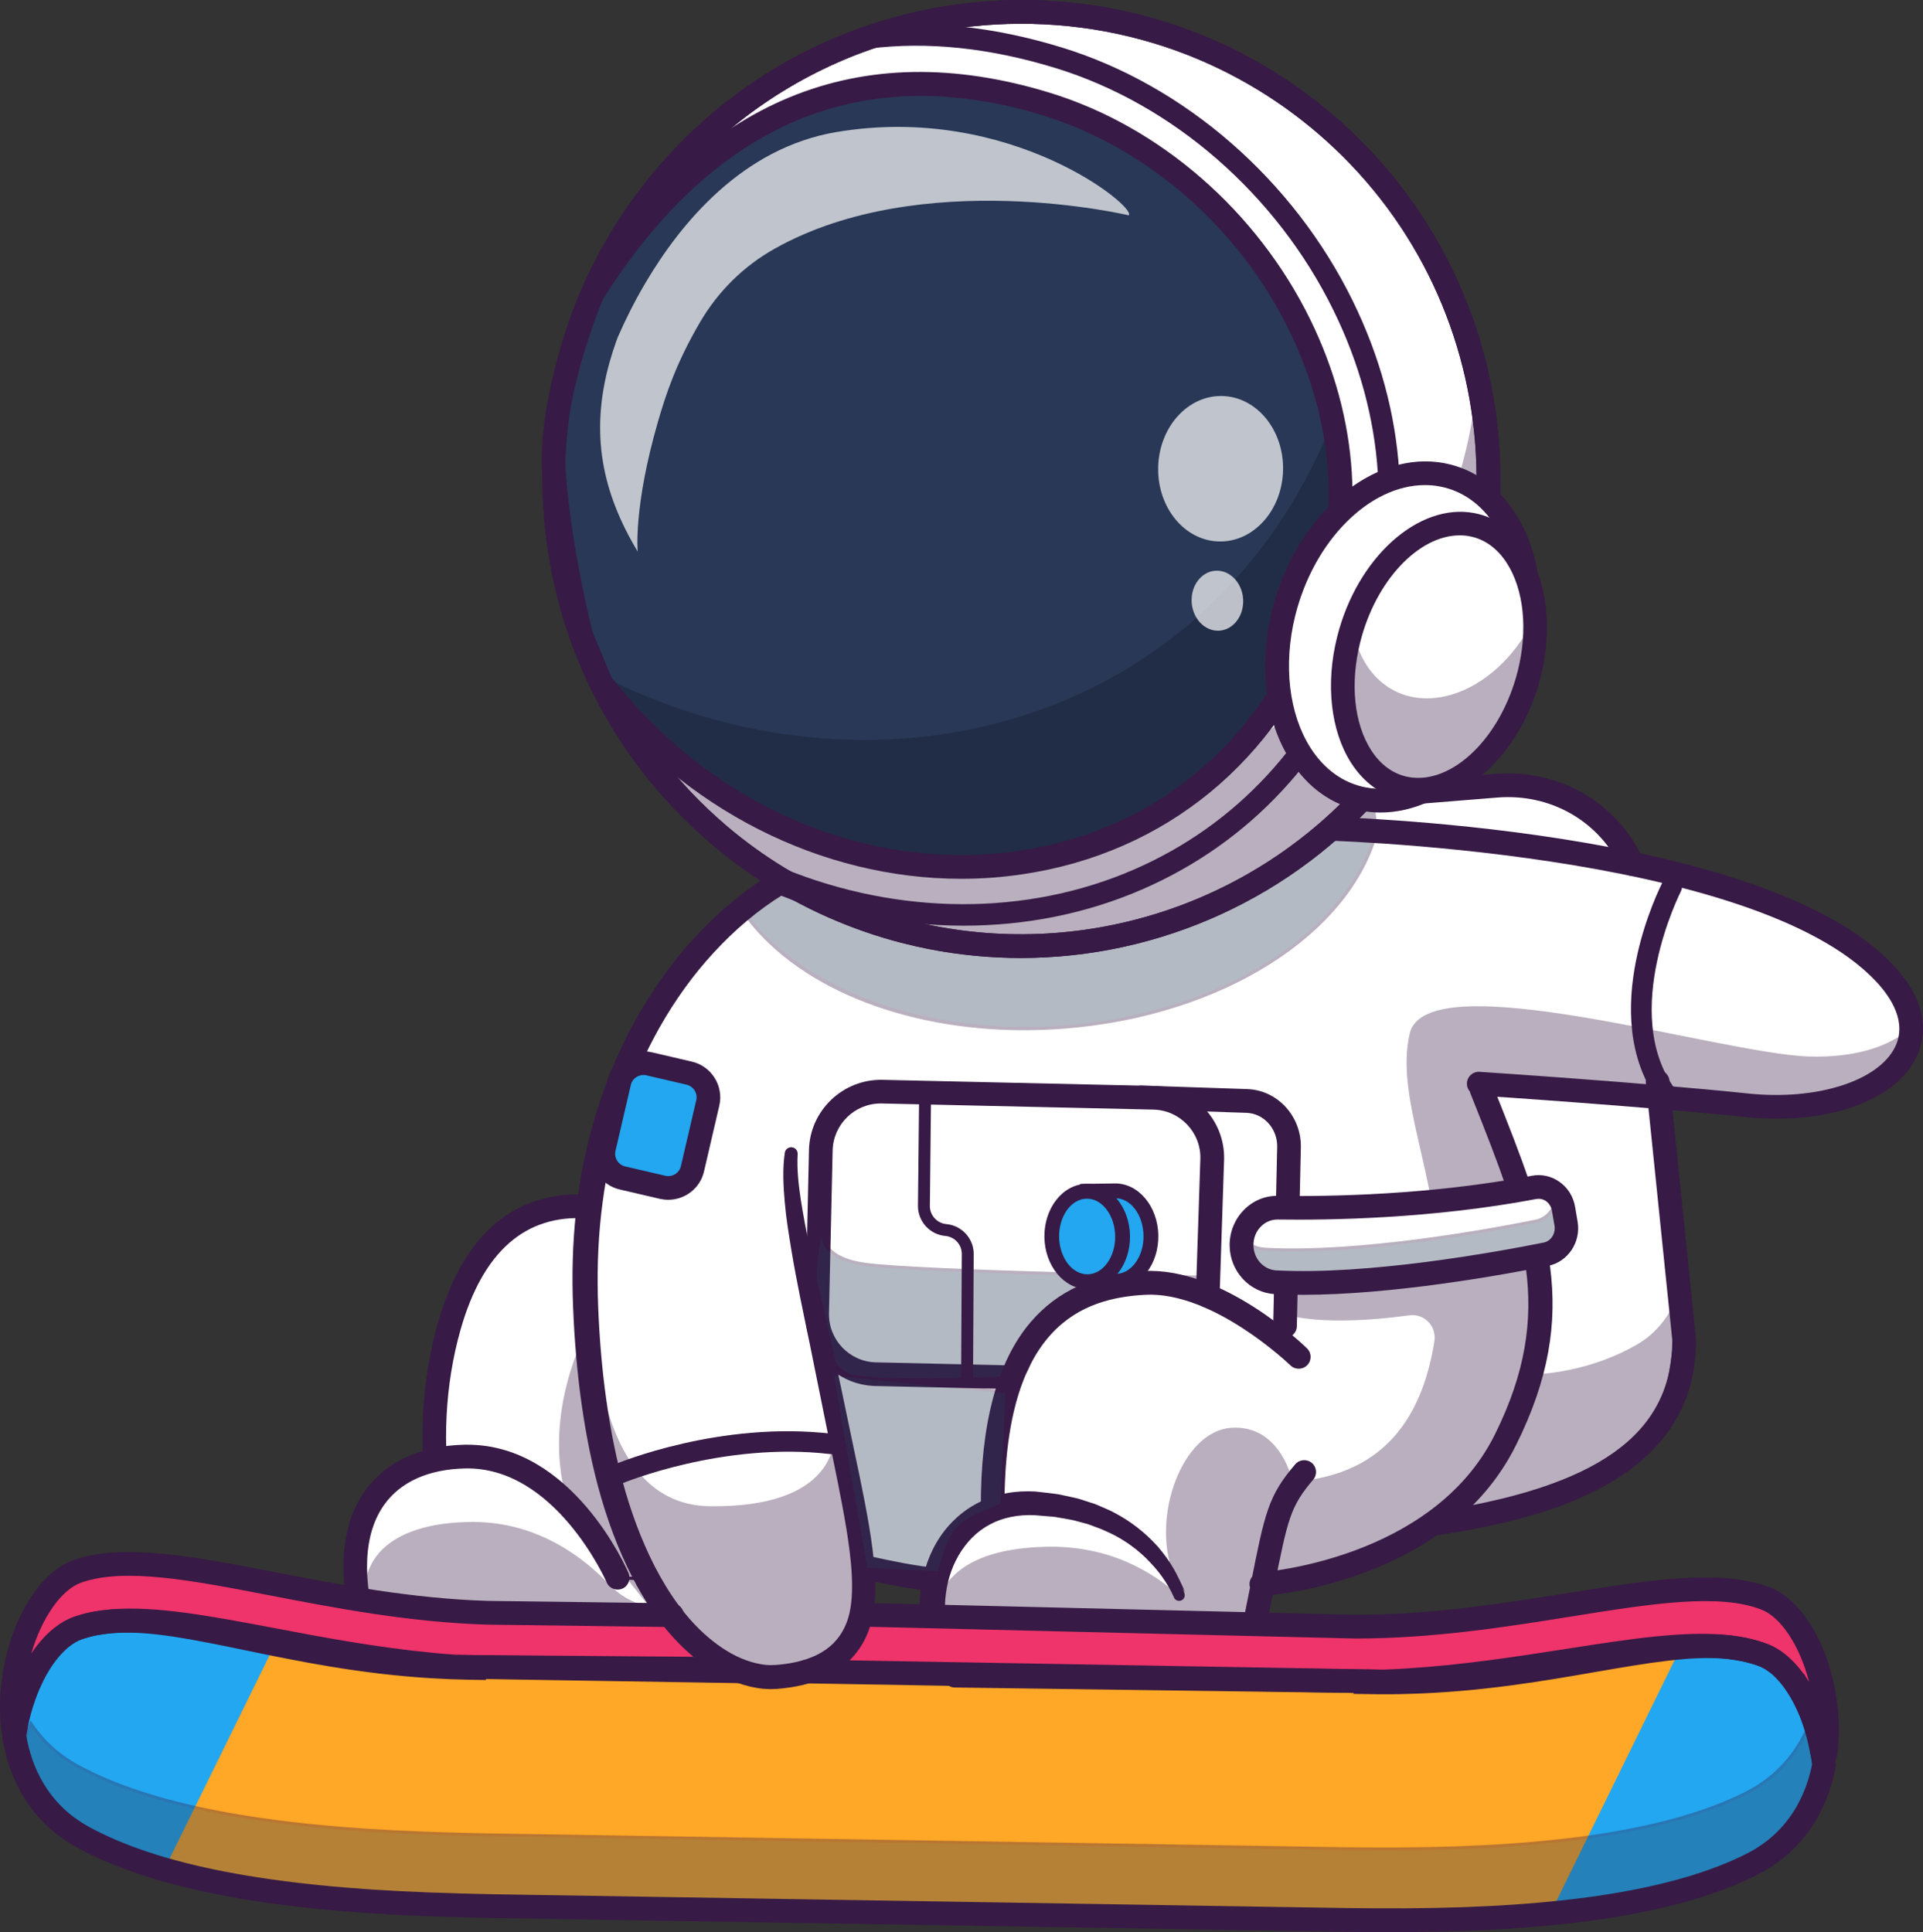<?xml version="1.0" encoding="UTF-8" standalone="no"?>
<svg
   xmlns:dc="http://purl.org/dc/elements/1.1/"
   xmlns:cc="http://creativecommons.org/ns#"
   xmlns:rdf="http://www.w3.org/1999/02/22-rdf-syntax-ns#"
   xmlns:svg="http://www.w3.org/2000/svg"
   xmlns="http://www.w3.org/2000/svg"
   xmlns:sodipodi="http://sodipodi.sourceforge.net/DTD/sodipodi-0.dtd"
   xmlns:inkscape="http://www.inkscape.org/namespaces/inkscape"
   inkscape:version="1.0 (4035a4fb49, 2020-05-01)"
   height="2271.084"
   width="2260.12"
   sodipodi:docname="picto-solo.svg"
   xml:space="preserve"
   viewBox="0 0 2260.12 2271.084"
   y="0px"
   x="0px"
   id="Layer_1"
   version="1.1"><rect x="0" y="0" width="2260.12" height="2271.084" fill="#333333" stroke="none"/><defs
   id="defs783">
	
	
</defs><sodipodi:namedview
   inkscape:current-layer="Layer_1"
   inkscape:window-maximized="1"
   inkscape:window-y="-9"
   inkscape:window-x="-9"
   inkscape:cy="1664.1643"
   inkscape:cx="767.10122"
   inkscape:zoom="0.15556349"
   fit-margin-bottom="0"
   fit-margin-right="0"
   fit-margin-left="0"
   fit-margin-top="0"
   showgrid="false"
   id="namedview781"
   inkscape:window-height="1051"
   inkscape:window-width="1812"
   inkscape:pageshadow="2"
   inkscape:pageopacity="0"
   guidetolerance="10"
   gridtolerance="10"
   objecttolerance="10"
   borderopacity="1"
   bordercolor="#666666"
   pagecolor="#ffffff" />
<style
   id="style2"
   type="text/css">
	.st0{fill:#95C4FC;}
	.st1{fill:#FFFFFF;}
	.st2{fill:#371A45;}
	.st3{opacity:0.35;}
	.st4{fill:#293856;}
	.st5{fill:none;stroke:#371A45;stroke-width:27.855;stroke-linecap:round;stroke-miterlimit:10;}
	.st6{fill:#111A28;}
	.st7{fill:#EE346A;}
	.st8{fill:#FFA726;}
	.st9{fill:#22A7F0;}
	.st10{opacity:0.7;}
</style>
<g
   transform="translate(-869.901,-864.416)"
   id="g776">
		<g
   id="g30">
			<g
   id="g20">
				<g
   id="g18">
					<g
   id="g16">
						<path
   class="st1"
   d="m 2450.5,1805.5 c 0,0 213,-30.7 278.6,6.9 65.6,37.6 63.2,115 63.2,115 l 40.7,381.1 c 0,0 39,226.6 -68,288.3 -107,61.7 -214.4,33.5 -214.4,33.5 z"
   id="path14" />
					</g>
				</g>
			</g>
			<g
   id="g28">
				<g
   id="g26">
					<g
   id="g24">
						<path
   class="st2"
   d="m 2612.1,2638.4 c -37,0 -61.6,-6.2 -62.1,-6.4 l -1.2,-0.3 -0.1,-1.2 -100.2,-826.5 1.8,-0.3 c 8.7,-1.3 214.4,-30.3 279.7,7.1 65.7,37.7 64.1,115.8 64.1,116.6 l 40.7,380.9 c 0.4,2.2 37.9,228.4 -68.9,290.1 -56.1,32.3 -112.6,40 -153.8,40 z m -59.9,-9.5 c 12,2.8 112.8,23.6 211.9,-33.6 104.7,-60.4 67.5,-284.2 67.1,-286.5 l -40.8,-381.2 c 0,-1 1.5,-77 -62.3,-113.6 -61.1,-35.1 -255.1,-9.7 -275.7,-6.9 z"
   id="path22" />
					</g>
				</g>
			</g>
		</g>
		<g
   class="st3"
   id="g40">
			<g
   id="g38">
				<g
   id="g36">
					<g
   id="g34">
						<path
   class="st2"
   d="m 2765,2596.8 c -107,61.7 -214.4,33.5 -214.4,33.5 l -100.1,-824.8 c 0,0 13.1,-1.9 33.9,-4.2 l 81.2,669.4 c 0,0 121.6,35.8 228.5,-26 23.7,-13.6 39.5,-35.7 49.8,-61.8 6.5,74.1 -11.2,174.9 -78.9,213.9 z"
   id="path32" />
					</g>
				</g>
			</g>
		</g>
		<g
   id="g58">
			<g
   id="g48">
				<g
   id="g46">
					<g
   id="g44">
						<path
   class="st1"
   d="m 3110.3,2077 c -1.5,13.7 -5.4,27.4 -11.2,40.1 -23.8,51.6 -143.7,60 -196.1,49.4 -52.4,-10.6 -243.6,-24.7 -257.4,-24 -13.8,0.8 -37.7,-4.3 -20.9,36.4 16.8,40.6 90.5,204.7 26.8,352 -63.8,147.4 -201.7,173 -225.2,182.5 -18.2,7.3 -50.9,13.2 -64.6,15.4 -4,0.7 -6.3,1 -6.3,1 -1.9,19.4 -18.9,43.3 -60.1,38.2 -41.2,-5.1 -32.5,-26.3 -32.5,-26.3 -35.6,-104.1 -220.2,-113.5 -220.2,-113.5 -55.2,15.4 -76.9,95.6 -76.9,95.6 l -73.8,-26.2 c 0,0 10,32.2 0.1,65.4 -8.5,28.4 -31.5,57.4 -87.7,67.6 -122.1,22.2 -181.3,-100.1 -181.3,-100.1 -0.8,0.1 -2.4,-0.4 -4.7,-1.5 -10.9,-5.4 -37.5,-26.7 -66.8,-84.4 -35.5,-69.8 -164.9,-65.9 -164.9,-65.9 -9.6,-53.3 16.6,-171.6 50.6,-239.3 34,-67.7 126.7,-65.3 126.7,-65.3 30.5,-197.3 126.7,-297.1 179.6,-338.3 21.5,-16.7 35.9,-23.8 35.9,-23.8 351.9,144.8 579.8,-4.9 626.1,-49.3 19.5,-18.6 47.2,-23.7 82.9,-22.5 49.2,1.7 113.5,15.1 191.8,21 134.9,10.1 306.8,86.2 370.3,111.6 47.7,19.1 64.6,62.1 59.8,104.2 z"
   id="path42" />
					</g>
				</g>
			</g>
			<g
   id="g56">
				<g
   id="g54">
					<g
   id="g52">
						<path
   class="st2"
   d="m 1775.3,2835 c -97.3,0 -148.2,-92.6 -153.5,-102.9 -1.4,-0.3 -3,-1 -4.3,-1.6 -5.4,-2.7 -34.3,-19.6 -67.6,-85.2 -34.6,-68 -162,-64.9 -163.3,-64.9 h -1.6 l -0.3,-1.5 c -9.4,-51.7 15.8,-170.8 50.7,-240.5 31.7,-63 114.2,-66.2 126.8,-66.3 30.8,-196 126,-295.8 180.1,-337.9 21.4,-16.7 35.6,-23.7 36.2,-24 l 0.7,-0.4 0.8,0.3 c 149.9,61.7 293.4,77.2 426.5,46.2 102.5,-23.9 172.5,-71 197.6,-95.1 18,-17.2 44,-24.4 84.2,-23 25.1,0.8 53.6,4.7 86.6,9.1 31.3,4.2 66.7,9 105.3,11.9 121,9 273.9,71.9 347.4,102.2 8.9,3.7 16.8,6.9 23.5,9.6 43.8,17.6 66.6,57.2 61,106.1 -1.5,13.9 -5.4,27.6 -11.4,40.6 -23.6,51.4 -141.7,61.8 -198.1,50.4 -51.5,-10.4 -242.4,-24.7 -257,-24 -1.6,0.1 -3.3,0.1 -5.1,0.1 -7,0.1 -14.9,0.1 -18.1,5 -3.3,4.9 -2,14.6 3.8,28.7 l 2.2,5.3 c 21.3,50.9 86.1,205.8 24.6,348.2 -56.7,130.9 -170.8,166.1 -213.7,179.3 -5.5,1.7 -9.8,3 -12.4,4.1 -19.2,7.7 -54.6,13.8 -65,15.5 -2.2,0.4 -3.9,0.6 -5,0.8 -1.4,11 -7.2,21.2 -15.9,28.2 -11.3,9 -27.2,12.5 -46,10.2 -17,-2.1 -27.9,-7.2 -32.5,-15.1 -3.3,-5.7 -2.2,-11.1 -1.6,-13 -34.6,-99.3 -209.8,-111.1 -218.1,-111.7 -53.4,15.2 -75.2,93.4 -75.4,94.2 l -0.5,1.9 -72.4,-25.7 c 2.3,9.2 7.4,35.6 -0.8,63.1 -11,36.9 -41,60.1 -89.2,68.9 -10.1,2 -19.9,2.9 -29.2,2.9 z m -151.3,-106.5 0.6,1.1 c 0.6,1.2 60.1,120.8 179.4,99.1 46.7,-8.5 75.7,-30.8 86.3,-66.4 9.7,-32.3 0,-64 -0.1,-64.4 l -1.1,-3.4 75.4,26.8 c 3.7,-12.5 26.2,-80.6 77.7,-95 l 0.3,-0.1 h 0.3 c 1.9,0.1 186.2,10.7 221.8,114.7 l 0.2,0.6 -0.3,0.6 c -0.1,0.2 -2,5.2 1.2,10.6 4,6.7 14.3,11.3 29.8,13.3 17.9,2.2 32.8,-1 43.3,-9.4 8.3,-6.7 13.7,-16.6 14.7,-27.2 l 0.1,-1.4 1.4,-0.2 c 0,0 2.4,-0.3 6.3,-1 10.3,-1.7 45.3,-7.7 64.2,-15.3 2.8,-1.1 7.2,-2.5 12.7,-4.2 42.5,-13.1 155.5,-47.9 211.5,-177.3 61,-140.9 -3.4,-294.8 -24.6,-345.3 l -2.2,-5.3 c -6.4,-15.5 -7.5,-26 -3.5,-32.1 4.3,-6.5 13.3,-6.6 21.1,-6.7 1.7,0 3.4,0 4.9,-0.1 14.6,-0.8 206.2,13.6 257.9,24.1 55.4,11.2 171.2,1.4 194.1,-48.4 5.9,-12.7 9.6,-26 11.1,-39.5 v 0 c 5.4,-47.2 -16.6,-85.4 -58.8,-102.4 -6.7,-2.7 -14.6,-5.9 -23.5,-9.6 -73.3,-30.2 -225.8,-92.9 -346.3,-101.9 -38.6,-2.9 -74.1,-7.7 -105.5,-11.9 -32.9,-4.4 -61.3,-8.3 -86.2,-9.1 -39.1,-1.3 -64.3,5.5 -81.5,22 -25.4,24.3 -96,72 -199.3,96 -133.7,31.1 -277.6,15.6 -428,-46.1 -3.1,1.7 -16.4,8.9 -34.9,23.3 -53.8,41.9 -148.6,141.4 -178.9,337.2 l -0.2,1.6 h -1.6 c -0.9,0 -92,-1.6 -125,64.3 -34.3,68.4 -59.2,184.7 -50.7,236.7 15.6,-0.3 131.1,0.3 165,66.9 32.8,64.6 60.8,80.9 66,83.6 2.3,1.1 3.5,1.4 3.7,1.4 z"
   id="path50" />
					</g>
				</g>
			</g>
		</g>
		<g
   class="st3"
   id="g76">
			<g
   id="g66">
				<g
   id="g64">
					<g
   id="g62">
						<path
   class="st4"
   d="m 2488.3,1840.1 c -31.1,118.2 -179.9,216.5 -365.8,231.5 -166.5,13.5 -314.3,-43.7 -379,-136 21.5,-16.7 35.9,-23.8 35.9,-23.8 351.9,144.8 579.8,-4.9 626.1,-49.3 19.4,-18.5 47.2,-23.6 82.8,-22.4 z"
   id="path60" />
					</g>
				</g>
			</g>
			<g
   id="g74">
				<g
   id="g72">
					<g
   id="g70">
						<path
   class="st2"
   d="m 2073.6,2075.4 c -144,0 -270.9,-52.1 -331.7,-138.7 l -1,-1.4 1.4,-1.1 c 21.4,-16.7 35.6,-23.7 36.2,-24 l 0.7,-0.4 0.8,0.3 c 149.9,61.7 293.4,77.2 426.5,46.2 102.5,-23.9 172.5,-71 197.6,-95.1 18,-17.2 44,-24.4 84.2,-23 l 2.3,0.1 -0.6,2.2 c -32.1,122.2 -183.2,218 -367.4,232.9 -16.5,1.3 -32.8,2 -49,2 z M 1745.9,1936 c 66.3,92.9 217.3,146.6 376.4,133.8 181.6,-14.7 330.7,-108.3 363.6,-228 -37.9,-0.9 -62.4,5.9 -79.3,22.1 -25.4,24.3 -96,72 -199.3,96 -133.7,31.1 -277.6,15.6 -428,-46.1 -3,1.6 -15.7,8.6 -33.4,22.2 z"
   id="path68" />
					</g>
				</g>
			</g>
		</g>
		<g
   id="g86">
			<g
   id="g84">
				<g
   id="g82">
					<g
   id="g80">
						<path
   class="st2"
   d="m 2552.9,2669.8 c -6.8,0 -12.7,-5 -13.8,-11.9 -1.1,-7.6 4.1,-14.7 11.8,-15.8 196.3,-28.9 284.1,-91.2 284.5,-202.1 l -31.1,-302.7 c -0.8,-7.7 4.8,-14.5 12.4,-15.3 7.6,-0.8 14.5,4.8 15.3,12.4 l 31.3,304.9 c 0,165.9 -175.9,210.9 -308.3,230.3 -0.7,0.2 -1.4,0.2 -2.1,0.2 z"
   id="path78" />
					</g>
				</g>
			</g>
		</g>
		<g
   id="g96">
			<g
   id="g94">
				<g
   id="g92">
					<g
   id="g90">
						<path
   class="st5"
   d="M 2802.9,1936.2 Z"
   id="path88" />
					</g>
				</g>
			</g>
		</g>
		<g
   id="g106">
			<g
   id="g104">
				<g
   id="g102">
					<g
   id="g100">
						<path
   class="st2"
   d="m 2788.4,1894 c -5.3,0 -10.3,-3 -12.7,-8.1 -25.9,-56.1 -83.3,-89.1 -146.1,-84 l -191.4,15.5 c -7.7,0.6 -14.4,-5.1 -15,-12.8 -0.6,-7.7 5.1,-14.4 12.8,-15 l 191.4,-15.5 c 74.6,-6 142.8,33.3 173.7,100.1 3.2,7 0.2,15.3 -6.8,18.5 -1.9,0.8 -3.9,1.3 -5.9,1.3 z"
   id="path98" />
					</g>
				</g>
			</g>
		</g>
		<g
   id="g116">
			<g
   id="g114">
				<g
   id="g112">
					<g
   id="g110">
						<path
   class="st2"
   d="m 2380.2,2436.9 c -0.1,0 -0.2,0 -0.3,0 -7.7,-0.2 -13.8,-6.5 -13.6,-14.2 l 4.7,-210 c 0.5,-21.5 -15.7,-39.5 -36.1,-40.2 l -92.3,-3.1 33.7,185.7 c 1.4,7.6 -3.6,14.8 -11.2,16.2 -7.6,1.4 -14.8,-3.6 -16.2,-11.2 l -39.9,-219.7 126.8,4.2 c 35.6,1.2 63.8,32 63,68.7 l -4.7,210 c -0.1,7.6 -6.3,13.6 -13.9,13.6 z"
   id="path108" />
					</g>
				</g>
			</g>
		</g>
		<g
   id="g134">
			<g
   id="g124">
				<g
   id="g122">
					<g
   id="g120">
						<path
   class="st1"
   d="m 2053.9,2483.2 -154.7,-3.5 c -38.9,-0.9 -69.7,-33.1 -68.8,-72 l 4.3,-191.2 c 0.9,-38.9 33.1,-69.7 72,-68.8 l 319.2,7.2 c 38.9,0.9 69.7,33.1 68.8,72 l -5.3,160.9 z"
   id="path118" />
					</g>
				</g>
			</g>
			<g
   id="g132">
				<g
   id="g130">
					<g
   id="g128">
						<path
   class="st2"
   d="m 2053.9,2497.1 c -0.1,0 -0.2,0 -0.3,0 l -154.7,-3.5 c -46.5,-1 -83.5,-39.7 -82.5,-86.2 l 4.3,-191.2 c 1,-46.5 39.9,-83.4 86.2,-82.5 l 319.2,7.2 c 46.5,1 83.5,39.7 82.5,86.2 l -5.3,161 c -0.3,7.7 -6.7,13.7 -14.4,13.5 -7.7,-0.3 -13.7,-6.7 -13.5,-14.4 l 5.3,-160.9 c 0.7,-31 -24.1,-56.9 -55.2,-57.6 l -319.2,-7.2 c -0.4,0 -0.9,0 -1.3,0 -30.6,0 -55.8,24.5 -56.5,55.3 l -4.3,191.2 c -0.7,31.2 24.1,57.1 55.2,57.8 l 154.7,3.5 c 7.7,0.2 13.8,6.5 13.6,14.2 0,7.6 -6.2,13.6 -13.8,13.6 z"
   id="path126" />
					</g>
				</g>
			</g>
		</g>
		<g
   class="st3"
   id="g152">
			<g
   id="g142">
				<g
   id="g140">
					<g
   id="g138">
						<path
   class="st4"
   d="m 1838,2302 c 0,0 -15.4,39.7 48.7,48.6 64.1,8.9 401,15.2 401,15.2 l -133.6,18.5 c 0,0 -21.9,11.7 -63.1,40.3 -13.4,9.3 -2.3,57.9 -28.1,59.2 -88.9,4.3 -175.4,3.7 -193.6,-2.3 -39.7,-13 -52.4,-116.8 -31.3,-179.5 z"
   id="path136" />
					</g>
				</g>
			</g>
			<g
   id="g150">
				<g
   id="g148">
					<g
   id="g146">
						<path
   class="st2"
   d="m 1955.2,2488.3 c -43.7,0 -76.2,-1.7 -86.5,-5.1 -10.2,-3.3 -18.9,-12.2 -26,-26.4 -19.2,-38.2 -22.2,-107.1 -6.8,-154.2 0.2,-0.7 0.4,-1.2 0.4,-1.3 l 3.4,1.2 c -0.1,0.3 -0.2,0.5 -0.3,0.8 -0.8,2.8 -3.3,13.2 2.6,23.3 6.8,11.5 21.9,19 44.9,22.2 63.3,8.8 397.4,15.2 400.8,15.2 l 0.2,3.6 -133.2,18.4 c -2.7,1.5 -24.5,13.6 -62.7,40 -4.8,3.3 -6.2,13.3 -7.6,23.9 -2.2,16.3 -4.7,34.8 -21.5,35.6 -39,1.9 -76.3,2.8 -107.7,2.8 z m -120,-169.6 c -10.2,45 -6.1,102.8 10.7,136.4 6.7,13.3 14.7,21.6 23.9,24.6 17.3,5.7 100.2,6.6 192.9,2.2 13.8,-0.7 16,-16.8 18.1,-32.5 1.5,-11.4 3,-22.1 9.1,-26.4 40.9,-28.3 63.1,-40.3 63.3,-40.4 l 0.6,-0.2 110.9,-15.3 c -77,-1.6 -324.6,-7.3 -378.3,-14.8 -24.2,-3.4 -40.2,-11.4 -47.5,-24 -1.9,-3.2 -3.1,-6.5 -3.7,-9.6 z"
   id="path144" />
					</g>
				</g>
			</g>
		</g>
		<g
   id="g162">
			<g
   id="g160">
				<g
   id="g158">
					<g
   id="g156">
						<path
   class="st2"
   d="m 1601.1,2906.2 c -56.6,0 -108.7,-28.3 -151,-82.2 -78,-99.5 -105,-265.8 -65.6,-404.3 37.6,-132.4 117.5,-155.1 177.8,-150.9 7.7,0.5 13.5,7.2 12.9,14.9 -0.5,7.7 -7.2,13.5 -14.9,12.9 -72.8,-5.1 -123,38.9 -149.1,130.8 -37.1,130.5 -12.1,286.5 60.7,379.5 26.5,33.8 71.4,73.8 134.2,71.5 7.7,-0.3 14.1,5.7 14.4,13.4 0.3,7.7 -5.7,14.1 -13.4,14.4 -1.9,-0.1 -3.9,0 -6,0 z"
   id="path154" />
					</g>
				</g>
			</g>
		</g>
		<g
   id="g172">
			<g
   id="g170">
				<g
   id="g168">
					<g
   id="g166">
						<path
   class="st2"
   d="m 2190.1,2967.2 c -1.9,0 -3.7,0 -5.6,-0.1 -48.2,-1.2 -160.5,-35.9 -161.8,-330 -0.5,-98.7 19.1,-172.1 58.1,-218.1 31.8,-37.4 75.3,-57.2 133.1,-60.5 92.6,-5.2 188.2,86.9 192.2,90.9 5.5,5.4 5.6,14.2 0.2,19.7 -5.4,5.5 -14.2,5.6 -19.7,0.3 -0.9,-0.9 -91.1,-87.6 -171.2,-83 -71.3,4 -165.9,34.4 -164.9,250.6 1.3,269.7 94.6,301.2 134.7,302.3 47.1,1.2 113,-11.9 139.8,-139.7 6.2,-29.3 11,-54 15,-73.7 16.5,-83.4 20.5,-103.2 52.2,-140.3 5,-5.8 13.8,-6.5 19.6,-1.5 5.8,5 6.5,13.8 1.5,19.6 -27,31.6 -29.9,46.2 -46.1,127.6 -3.9,19.9 -8.8,44.6 -15,74 -22.8,108.8 -75.9,161.9 -162.1,161.9 z"
   id="path164" />
					</g>
				</g>
			</g>
		</g>
		<g
   id="g182">
			<g
   id="g180">
				<g
   id="g178">
					<g
   id="g176">
						<path
   class="st2"
   d="m 2352.4,2740.5 c -7.3,0 -13.4,-5.7 -13.9,-13.1 -0.5,-7.7 5.3,-14.3 13,-14.8 v 0 c 2,-0.1 201.8,-14.6 275.1,-161.5 73,-146.3 33.6,-245.4 -26.1,-395.4 l -2.2,-5.5 c -2.8,-7.1 0.6,-15.2 7.8,-18.1 7.2,-2.8 15.2,0.6 18.1,7.8 l 2.2,5.5 c 62.5,156.9 103.7,260.6 25.1,418.1 -80.6,161.4 -289.5,176.3 -298.3,176.9 -0.2,0.1 -0.5,0.1 -0.8,0.1 z"
   id="path174" />
					</g>
				</g>
			</g>
		</g>
		<g
   id="g192">
			<g
   id="g190">
				<g
   id="g188">
					<g
   id="g186">
						<path
   class="st2"
   d="m 2958.6,2179.4 c -12,0 -24.2,-0.6 -36.8,-1.9 -120.5,-12.6 -312.9,-25.3 -314.8,-25.4 -7.7,-0.5 -13.5,-7.1 -13,-14.8 0.5,-7.7 7.1,-13.5 14.8,-13 1.9,0.1 194.9,12.8 315.9,25.5 80.1,8.4 152.6,-14.5 172.4,-54.5 14.4,-28.9 -4.2,-58 -22.2,-77.2 -145,-154.6 -656.2,-166.1 -661.4,-166.2 -7.7,-0.1 -13.8,-6.5 -13.7,-14.2 0.1,-7.7 6.4,-13.7 14.2,-13.7 21.5,0.4 528.2,11.9 681.2,175 46,49 36.5,89.1 26.8,108.6 -22.1,44.7 -85.6,71.8 -163.4,71.8 z"
   id="path184" />
					</g>
				</g>
			</g>
		</g>
		<g
   id="g202">
			<g
   id="g200">
				<g
   id="g198">
					<g
   id="g196">
						<path
   class="st1"
   d="m 2280.3,2766.1 c 0,0 -54.6,-126.6 -194,-134.5 -103.4,-5.8 -149.8,107.4 -101.3,199.8 z"
   id="path194" />
					</g>
				</g>
			</g>
		</g>
		<g
   id="g212">
			<g
   id="g210">
				<g
   id="g208">
					<g
   id="g206">
						<path
   class="st2"
   d="m 2249.5,2741.7 c -3.5,-8.2 -8.7,-16.9 -14.3,-24.6 -5.5,-7.9 -12.2,-14.8 -18.9,-21.7 -13.8,-13.2 -29.8,-24 -47.4,-31.5 -4.2,-2.2 -8.9,-3.5 -13.3,-5.3 -2.2,-0.8 -4.4,-1.7 -6.7,-2.5 l -6.9,-1.9 c -4.6,-1.1 -9.2,-2.7 -13.9,-3.5 l -14.2,-2.5 c -4.7,-1 -9.6,-1.2 -14.4,-1.6 l -14.4,-1.2 c -9.1,-0.3 -18.2,0.3 -26.9,2.1 -17.4,3.4 -33.4,11.9 -45.7,24.3 -12.3,12.4 -21.4,28.3 -26.6,45.6 -2.6,8.7 -4.2,17.7 -5,26.8 -0.7,9.1 -0.4,18.3 0.5,27.5 1.8,18.4 7.6,36.3 15.7,53.2 l 0.1,0.2 c 3.3,6.9 0.4,15.3 -6.5,18.6 -6.7,3.2 -14.7,0.6 -18.2,-5.9 -21,-38.4 -28.3,-85.5 -15.3,-128.9 6.3,-21.6 17.8,-42.3 34.7,-58.3 16.6,-16.1 38.4,-27 60.9,-31 11.2,-2.1 22.6,-2.6 33.8,-2 l 15.9,1.8 c 5.3,0.7 10.6,1.1 15.8,2.4 l 15.7,3.4 c 5.2,1.1 10.3,3.2 15.4,4.7 l 7.7,2.5 c 2.5,1 5,2.1 7.5,3.2 4.9,2.3 10,4.1 14.7,6.8 19.2,9.9 36.5,23.5 51,39.5 7,8.2 13.5,16.8 18.8,26.1 5.4,9.4 9.9,18.7 13,29.8 1,3.5 -1.1,7.2 -4.6,8.1 -3.2,0.9 -6.6,-0.7 -7.8,-3.7 z"
   id="path204" />
					</g>
				</g>
			</g>
		</g>
		<g
   id="g230">
			<g
   id="g220">
				<g
   id="g218">
					<g
   id="g216">
						<path
   class="st1"
   d="m 1301.5,2790.9 c -42.6,-141.1 15.8,-212 114.5,-214.4 117.3,-2.9 179.8,142.4 179.8,142.4 l 39.1,2.1 19.7,37.1 z"
   id="path214" />
					</g>
				</g>
			</g>
			<g
   id="g228">
				<g
   id="g226">
					<g
   id="g224">
						<path
   class="st2"
   d="m 1300.2,2792.8 -0.4,-1.4 c -21.6,-71.6 -18.4,-129.7 9.3,-168 22.2,-30.7 59.2,-47.5 106.8,-48.7 111.8,-2.8 175.1,129.4 181.1,142.5 l 39,2.1 21.4,40.4 z m 119.2,-214.5 c -1.1,0 -2.2,0 -3.3,0 -46.5,1.1 -82.5,17.5 -104,47.2 -26.9,37.1 -30,93.6 -9.2,163.4 l 348.9,-32.4 -17.9,-33.8 -39.2,-2.1 -0.4,-1 c -0.7,-1.4 -62.4,-141.3 -174.9,-141.3 z"
   id="path222" />
					</g>
				</g>
			</g>
		</g>
		<g
   id="g248">
			<g
   id="g238">
				<g
   id="g236">
					<g
   id="g234">
						<path
   class="st1"
   d="m 1301.5,2790.9 c -42.6,-141.1 15.8,-212 114.5,-214.4 117.3,-2.9 179.8,142.4 179.8,142.4 l 39.1,2.1 19.7,37.1 z"
   id="path232" />
					</g>
				</g>
			</g>
			<g
   id="g246">
				<g
   id="g244">
					<g
   id="g242">
						<path
   class="st2"
   d="m 1300.2,2792.8 -0.4,-1.4 c -21.6,-71.6 -18.4,-129.7 9.3,-168 22.2,-30.7 59.2,-47.5 106.8,-48.7 111.8,-2.8 175.1,129.4 181.1,142.5 l 39,2.1 21.4,40.4 z m 119.2,-214.5 c -1.1,0 -2.2,0 -3.3,0 -46.5,1.1 -82.5,17.5 -104,47.2 -26.9,37.1 -30,93.6 -9.2,163.4 l 348.9,-32.4 -17.9,-33.8 -39.2,-2.1 -0.4,-1 c -0.7,-1.4 -62.4,-141.3 -174.9,-141.3 z"
   id="path240" />
					</g>
				</g>
			</g>
		</g>
		<g
   class="st3"
   id="g258">
			<g
   id="g256">
				<g
   id="g254">
					<g
   id="g252">
						<path
   class="st2"
   d="m 1313.5,2797.6 c -44.4,-96.4 13,-143.9 111.6,-144.2 78.1,-0.3 132.8,43.9 160.6,73.3 15.6,16.5 36.8,26.6 59.5,27.7 h 0.7 l 20.2,25.5 z"
   id="path250" />
					</g>
				</g>
			</g>
		</g>
		<g
   id="g268">
			<g
   id="g266">
				<g
   id="g264">
					<g
   id="g262">
						<path
   class="st2"
   d="m 1301.5,2804.8 c -6,0 -11.5,-3.9 -13.3,-9.9 -22.8,-75.3 -18.9,-137.1 11.1,-178.6 24.5,-33.9 64.8,-52.5 116.4,-53.7 1.3,0 2.6,0 3.8,0 122.7,0 186.5,144.6 189.1,150.9 3,7.1 -0.2,15.3 -7.3,18.3 -7.1,3 -15.3,-0.2 -18.3,-7.3 -0.9,-2 -60.6,-136.5 -166.7,-134 -42.6,1 -75.3,15.6 -94.5,42.2 -24.7,34.2 -27.2,87.5 -7,154.2 2.2,7.4 -1.9,15.1 -9.3,17.4 -1.3,0.3 -2.6,0.5 -4,0.5 z"
   id="path260" />
					</g>
				</g>
			</g>
		</g>
		<g
   id="g278">
			<g
   id="g276">
				<g
   id="g274">
					<g
   id="g272">
						<path
   class="st2"
   d="m 2828.7,2163.5 c -3.7,0 -7.4,-1.7 -9.7,-4.9 -73.8,-101.6 1.8,-251.2 5.1,-257.5 3,-5.9 10.3,-8.2 16.2,-5.2 5.9,3 8.2,10.3 5.2,16.2 -0.7,1.4 -72.1,142.8 -7,232.4 3.9,5.4 2.7,12.9 -2.7,16.8 -2.1,1.4 -4.6,2.2 -7.1,2.2 z"
   id="path270" />
					</g>
				</g>
			</g>
		</g>
		<g
   id="g296">
			<g
   id="g286">
				<g
   id="g284">
					<g
   id="g282">
						<path
   class="st1"
   d="m 1894.5,2708.5 c 0,0 52.8,11.9 75.2,12.6 z"
   id="path280" />
					</g>
				</g>
			</g>
			<g
   id="g294">
				<g
   id="g292">
					<g
   id="g290">
						<path
   class="st2"
   d="m 1969.6,2735 c -0.1,0 -0.3,0 -0.4,0 -23.5,-0.7 -75.6,-12.5 -77.8,-13 -7.5,-1.7 -12.2,-9.2 -10.5,-16.7 1.7,-7.5 9.2,-12.2 16.7,-10.5 14.3,3.2 55.3,11.8 72.5,12.3 7.7,0.2 13.7,6.7 13.5,14.3 -0.3,7.7 -6.5,13.6 -14,13.6 z"
   id="path288" />
					</g>
				</g>
			</g>
		</g>
		<g
   id="g314">
			<g
   id="g304">
				<g
   id="g302">
					<g
   id="g300">
						<path
   class="st1"
   d="m 1531.7,1533.9 c 17.7,90.1 58,176.1 120.1,249 12.7,14.9 26.2,29.2 40.6,42.8 7,6.7 14.3,13.2 21.8,19.6 22.6,19.3 46.3,36.3 70.9,51.3 21.2,12.9 43,24.3 65.3,34 26.9,11.8 54.5,21.3 82.5,28.5 10.2,2.6 20.5,4.9 30.8,7 188.6,37.1 391.1,-25.9 524.6,-182.6 196.7,-230.8 169.1,-577.3 -61.7,-774 -44.5,-37.9 -93.2,-67.5 -144.4,-88.8 -6,-2.5 -12,-4.9 -18.1,-7.2 -16.3,-6.1 -32.7,-11.5 -49.3,-16 -38.4,-10.4 -77.7,-16.6 -117,-18.5 -39.3,-1.9 -78.8,0.3 -117.5,6.8 -12.3,2 -24.6,4.5 -36.8,7.4 -18.3,4.4 -36.3,9.6 -54.2,15.9 -89,31 -171.1,85.3 -236.6,162.2 -113.3,132.8 -152.2,303.8 -121,462.6 z"
   id="path298" />
					</g>
				</g>
			</g>
			<g
   id="g312">
				<g
   id="g310">
					<g
   id="g308">
						<path
   class="st2"
   d="m 2069.8,1978.4 c -35.4,0 -71,-3.4 -106.5,-10.4 -10.3,-2.1 -20.7,-4.4 -30.9,-7 -28.4,-7.3 -56.3,-17 -82.8,-28.6 -22.7,-10 -44.7,-21.4 -65.5,-34.1 -24.8,-15.1 -48.8,-32.4 -71.1,-51.5 -8.2,-7.1 -15.3,-13.5 -21.8,-19.7 -14.2,-13.4 -27.9,-27.9 -40.8,-43 -60.7,-71.3 -102.4,-157.7 -120.5,-249.8 -32.7,-166.2 11.5,-335.4 121.2,-464.1 63.4,-74.5 145.5,-130.7 237.4,-162.7 17.4,-6.1 35.7,-11.5 54.4,-15.9 12,-2.9 24.4,-5.3 36.9,-7.4 38.9,-6.5 78.5,-8.8 117.9,-6.8 39.7,1.9 79.2,8.2 117.4,18.5 16.6,4.5 33.3,9.9 49.5,16.1 6.5,2.4 12.5,4.8 18.2,7.2 52.2,21.8 101,51.8 144.9,89.1 231.1,197.1 258.9,545.4 61.9,776.6 -105.7,123.9 -260,193.5 -419.8,193.5 z m -536.3,-444.8 c 18,91.5 59.4,177.3 119.7,248.1 12.8,15 26.4,29.4 40.5,42.7 6.5,6.2 13.6,12.6 21.7,19.6 22.2,18.9 45.9,36.1 70.6,51.1 20.6,12.6 42.5,24 65.1,33.9 26.4,11.6 54,21.1 82.2,28.4 10.1,2.6 20.5,4.9 30.7,7 194.3,38.3 394.6,-31.5 522.9,-182 195.7,-229.6 168.1,-575.7 -61.5,-771.5 -43.6,-37.1 -92,-66.9 -143.9,-88.5 -5.7,-2.4 -11.6,-4.8 -18,-7.2 -16.1,-6.1 -32.7,-11.5 -49.2,-16 -37.9,-10.3 -77.2,-16.5 -116.6,-18.4 -39.1,-1.9 -78.5,0.3 -117.1,6.8 -12.4,2.1 -24.7,4.5 -36.7,7.4 -18.6,4.4 -36.7,9.7 -54,15.8 -91.3,31.8 -172.8,87.6 -235.9,161.6 -109.1,128 -153,296.1 -120.5,461.2 z"
   id="path306" />
					</g>
				</g>
			</g>
		</g>
		<g
   class="st3"
   id="g324">
			<g
   id="g322">
				<g
   id="g320">
					<g
   id="g318">
						<path
   class="st2"
   d="m 2488.2,1783.6 c -133.5,156.7 -336.1,219.7 -524.6,182.6 -10.3,-2 -20.6,-4.4 -30.8,-7 -28,-7.2 -55.6,-16.7 -82.5,-28.5 -22.3,-9.8 -44.1,-21.1 -65.3,-34 -24.6,-15 -48.3,-32 -70.9,-51.3 -7.4,-6.5 -14.7,-13 -21.8,-19.6 -14.4,-13.7 -27.9,-28 -40.6,-42.9 -62.1,-72.9 -102.4,-158.9 -120.1,-249 -9.7,-49.5 -12.7,-100.2 -8.7,-150.5 18.9,85.6 58.3,167 117.5,236.6 12.7,14.9 26.2,29.2 40.6,42.9 7,6.7 14.3,13.2 21.8,19.6 22.6,19.3 46.3,36.3 70.9,51.3 21.2,12.9 43,24.2 65.3,34 26.9,11.8 54.5,21.3 82.5,28.5 10.2,2.6 20.5,4.9 30.8,7 188.5,37.2 391.1,-25.9 524.6,-182.6 77.9,-91.4 120.6,-201 129.4,-312.2 36,162.4 -2,338.9 -118.1,475.1 z"
   id="path316" />
					</g>
				</g>
			</g>
		</g>
		<g
   id="g334">
			<g
   id="g332">
				<g
   id="g330">
					<g
   id="g328">
						<path
   class="st2"
   d="m 2069.8,1990.5 c -36.2,0 -72.6,-3.5 -108.8,-10.6 -10.5,-2.1 -21.1,-4.5 -31.5,-7.2 -29.1,-7.5 -57.5,-17.4 -84.7,-29.3 -23.2,-10.2 -45.7,-21.9 -66.9,-34.9 -25.4,-15.4 -49.8,-33.1 -72.6,-52.6 -8.4,-7.2 -15.7,-13.8 -22.3,-20.1 -14.5,-13.7 -28.5,-28.5 -41.6,-43.9 -62.1,-72.9 -104.7,-161.1 -123.2,-255.3 v 0 c -33.4,-169.9 11.7,-342.7 123.9,-474.3 64.8,-76.1 148.8,-133.6 242.7,-166.3 17.8,-6.2 36.5,-11.7 55.6,-16.3 12.3,-2.9 25,-5.5 37.7,-7.6 39.7,-6.6 80.3,-9 120.5,-7 40.6,2 81,8.3 120,18.9 17,4.6 34,10.1 50.6,16.4 6.6,2.5 12.8,4.9 18.7,7.4 53.3,22.2 103.1,52.9 147.9,91 236.2,201.4 264.6,557.4 63.3,793.6 -108.3,127 -266,198.1 -429.3,198.1 z m -524.4,-459.3 c 17.6,89.5 58.1,173.4 117.1,242.6 12.5,14.7 25.8,28.7 39.6,41.8 6.3,6 13.3,12.3 21.3,19.2 21.6,18.4 44.9,35.3 69,49.9 20.2,12.4 41.6,23.5 63.6,33.2 25.8,11.3 52.8,20.7 80.4,27.8 9.9,2.5 20,4.8 30,6.8 190,37.4 385.9,-30.8 511.3,-177.9 191.4,-224.5 164.4,-563 -60.1,-754.4 -42.6,-36.3 -90,-65.4 -140.7,-86.6 -5.6,-2.4 -11.3,-4.7 -17.6,-7 -15.9,-6 -32,-11.2 -48.2,-15.6 -37.1,-10.1 -75.4,-16.1 -114,-18 -38.3,-1.9 -76.8,0.3 -114.5,6.6 -12.1,2 -24.2,4.4 -35.8,7.2 -18.2,4.3 -35.9,9.5 -52.8,15.5 -89.3,31.1 -169,85.7 -230.7,158 -106.8,125.1 -149.7,289.5 -117.9,450.9 z"
   id="path326" />
					</g>
				</g>
			</g>
		</g>
		<g
   id="g344">
			<g
   id="g342">
				<g
   id="g340">
					<g
   id="g338">
						<path
   class="st2"
   d="m 2069.8,1990.5 c -36.2,0 -72.6,-3.5 -108.8,-10.6 -10.5,-2.1 -21.1,-4.5 -31.5,-7.2 -29.1,-7.5 -57.5,-17.4 -84.7,-29.3 -23.2,-10.2 -45.7,-21.9 -66.9,-34.9 -25.4,-15.4 -49.8,-33.1 -72.6,-52.6 -8.4,-7.2 -15.7,-13.8 -22.3,-20.1 -14.5,-13.7 -28.5,-28.5 -41.6,-43.9 -62.1,-72.9 -104.7,-161.1 -123.2,-255.3 v 0 c -33.4,-169.9 11.7,-342.7 123.9,-474.3 64.8,-76.1 148.8,-133.6 242.7,-166.3 17.8,-6.2 36.5,-11.7 55.6,-16.3 12.3,-2.9 25,-5.5 37.7,-7.6 39.7,-6.6 80.3,-9 120.5,-7 40.6,2 81,8.3 120,18.9 17,4.6 34,10.1 50.6,16.4 6.6,2.5 12.8,4.9 18.7,7.4 53.3,22.2 103.1,52.9 147.9,91 236.2,201.4 264.6,557.4 63.3,793.6 -108.3,127 -266,198.1 -429.3,198.1 z m -524.4,-459.3 c 17.6,89.5 58.1,173.4 117.1,242.6 12.5,14.7 25.8,28.7 39.6,41.8 6.3,6 13.3,12.3 21.3,19.2 21.6,18.4 44.9,35.3 69,49.9 20.2,12.4 41.6,23.5 63.6,33.2 25.8,11.3 52.8,20.7 80.4,27.8 9.9,2.5 20,4.8 30,6.8 190,37.4 385.9,-30.8 511.3,-177.9 191.4,-224.5 164.4,-563 -60.1,-754.4 -42.6,-36.3 -90,-65.4 -140.7,-86.6 -5.6,-2.4 -11.3,-4.7 -17.6,-7 -15.9,-6 -32,-11.2 -48.2,-15.6 -37.1,-10.1 -75.4,-16.1 -114,-18 -38.3,-1.9 -76.8,0.3 -114.5,6.6 -12.1,2 -24.2,4.4 -35.8,7.2 -18.2,4.3 -35.9,9.5 -52.8,15.5 -89.3,31.1 -169,85.7 -230.7,158 -106.8,125.1 -149.7,289.5 -117.9,450.9 z"
   id="path336" />
					</g>
				</g>
			</g>
		</g>
		<g
   id="g362">
			<g
   id="g352">
				<g
   id="g350">
					<g
   id="g348">
						<path
   class="st4"
   d="m 1576.3,1667.4 c 240.2,310.3 705.6,287.5 843.1,-76 93.5,-247.3 -76.4,-529.9 -319.7,-604.5 -177.1,-54.3 -373.7,-29.9 -533.1,221.9 0,0 -53.4,122.4 -45.3,217.4 8.1,95 31.9,186.1 31.9,186.1 z"
   id="path346" />
					</g>
				</g>
			</g>
			<g
   id="g360">
				<g
   id="g358">
					<g
   id="g356">
						<path
   class="st2"
   d="m 1999.6,1885.3 c -160.3,0 -318.2,-79.2 -424.7,-216.8 l -0.2,-0.4 -23.1,-55.1 c -0.3,-1.2 -24.1,-92.6 -32.1,-186.7 -8,-94.4 44.9,-217 45.5,-218.3 136.2,-215.2 316.3,-290.1 535.3,-222.9 126.1,38.7 237.7,135.9 298.6,260.2 55.8,113.9 63.7,237 22.3,346.7 -60,158.7 -187.7,263.7 -350.3,288 -23.7,3.5 -47.5,5.3 -71.3,5.3 z m -421.7,-218.9 c 121.5,156.8 310.1,237.3 492.4,210 161.3,-24.1 287.9,-128.3 347.4,-285.7 41.1,-108.7 33.3,-230.8 -22.1,-343.8 -60.5,-123.4 -171.3,-219.9 -296.4,-258.3 -217.3,-66.7 -396,7.8 -531.1,221.1 -0.4,1 -53,122.8 -45,216.3 7.9,93.8 31.6,184.9 31.9,185.8 z"
   id="path354" />
					</g>
				</g>
			</g>
		</g>
		<g
   class="st3"
   id="g372">
			<g
   id="g370">
				<g
   id="g368">
					<g
   id="g366">
						<path
   class="st6"
   d="m 2419.4,1591.3 c -137.5,363.5 -602.9,386.3 -843.1,76 l -4.7,-11.2 c 319.1,165.6 718.9,68.3 864.7,-296.7 15.8,75.9 12,155.6 -16.9,231.9 z"
   id="path364" />
					</g>
				</g>
			</g>
		</g>
		<g
   id="g382">
			<g
   id="g380">
				<g
   id="g378">
					<g
   id="g376">
						<path
   class="st2"
   d="m 2002.3,1952.5 c -74.4,0 -150.1,-14.7 -222,-44.2 l -1.8,-0.9 c -25.3,-15.4 -49.7,-33.1 -72.5,-52.5 -8.4,-7.2 -15.6,-13.8 -22.3,-20.1 -14.4,-13.7 -28.4,-28.4 -41.5,-43.8 -61.9,-72.7 -104.4,-160.8 -122.9,-254.7 v 0 c -33.3,-169.5 11.7,-342 123.6,-473.2 64.7,-75.9 148.4,-133.3 242.1,-165.9 l 1.2,-0.4 1.3,-0.2 c 71.7,-9.2 149.2,-1.3 230.3,23.6 144.4,44.3 272.3,155.7 342,297.9 64.1,130.7 73.1,272.1 25.4,398.1 -51.8,137 -146.1,238.5 -272.5,293.5 -65.5,28.6 -137.3,42.8 -210.4,42.8 z m -211.5,-67.2 c 136.1,55.5 286.2,55.9 411.9,1.2 120.1,-52.2 209.6,-148.8 259,-279.2 45.2,-119.4 36.5,-253.7 -24.5,-378 -66.7,-136.1 -188.8,-242.6 -326.7,-284.9 -77.1,-23.7 -150.6,-31.4 -218.4,-22.9 -89,31.2 -168.4,85.8 -229.9,158 -106.9,125.3 -149.9,290.1 -118,451.9 v 0 c 17.7,89.7 58.2,173.8 117.3,243.2 12.5,14.7 25.9,28.8 39.7,41.9 6.4,6.1 13.3,12.3 21.3,19.2 21.4,18.3 44.4,35 68.3,49.6 z"
   id="path374" />
					</g>
				</g>
			</g>
		</g>
		<g
   id="g392">
			<g
   id="g390">
				<g
   id="g388">
					<g
   id="g386">
						<path
   class="st2"
   d="m 1999.6,1897.4 c -164,0 -325.5,-80.9 -434.3,-221.5 l -1.1,-1.5 -24.4,-58.6 c -1,-3.8 -24.3,-93.3 -32.3,-188.5 -8.3,-97.4 44.2,-219 46.4,-224.1 l 1,-1.9 c 139.4,-220.1 324.1,-296.7 549,-227.8 129.2,39.6 243.6,139.2 305.9,266.4 57.3,116.9 65.4,243.5 22.7,356.3 -61.6,162.9 -192.8,270.7 -359.8,295.7 -24.3,3.7 -48.7,5.5 -73.1,5.5 z m -411.1,-237.1 c 118.8,152.5 302.6,230.7 480.1,204.1 156.8,-23.5 279.9,-124.8 337.9,-278 39.9,-105.6 32.2,-224.2 -21.7,-334.2 -59,-120.4 -167.1,-214.6 -289.1,-252.1 -211.1,-64.8 -384.9,7.6 -516.7,215.1 -4.8,11.4 -51.1,123.6 -43.8,209.7 7.4,87.6 28.8,173.1 31.3,182.8 z"
   id="path384" />
					</g>
				</g>
			</g>
		</g>
		<g
   id="g410">
			<g
   id="g400">
				<g
   id="g398">
					<g
   id="g396">
						
							<ellipse
   transform="matrix(0.289,-0.957,0.957,0.289,246.207,3557.794)"
   class="st1"
   cx="2518.8"
   cy="1613.1"
   rx="196.3"
   ry="142.7"
   id="ellipse394" />
					</g>
				</g>
			</g>
			<g
   id="g408">
				<g
   id="g406">
					<g
   id="g404">
						<path
   class="st2"
   d="m 2492.5,1819.5 c -7.7,0 -15.5,-0.7 -23.2,-2.2 -33.7,-6.6 -62.3,-27 -82.7,-58.9 -29.8,-46.7 -37.7,-110.9 -21.7,-176.2 27.6,-112.1 118.8,-189.8 203.3,-173.2 33.7,6.6 62.3,27 82.7,58.9 29.8,46.7 37.7,110.9 21.7,176.2 v 0 c -25,101.9 -102.7,175.4 -180.1,175.4 z m 52.1,-384.9 c -64.7,0 -130.6,64.8 -152.6,154.3 -14,57 -7.2,114.8 18.1,154.5 16.1,25.3 38.5,41.4 64.6,46.5 70.2,13.8 146.8,-54.6 170.9,-152.5 14,-57 7.2,-114.8 -18.1,-154.5 -16.1,-25.3 -38.5,-41.4 -64.6,-46.5 -6.1,-1.3 -12.2,-1.8 -18.3,-1.8 z m 114.5,206.1 z"
   id="path402" />
					</g>
				</g>
			</g>
		</g>
		<g
   id="g428">
			<g
   id="g418">
				<g
   id="g416">
					<g
   id="g414">
						
							<ellipse
   transform="matrix(0.322,-0.947,0.947,0.322,183.128,3535.619)"
   class="st1"
   cx="2559.5"
   cy="1640"
   rx="155.8"
   ry="116.2"
   id="ellipse412" />
					</g>
				</g>
			</g>
			<g
   id="g426">
				<g
   id="g424">
					<g
   id="g422">
						<path
   class="st2"
   d="m 2537.6,1794.1 c -22.3,0 -42.8,-7.8 -60,-23.1 -50.3,-44.5 -54.7,-139.5 -9.7,-211.8 25.2,-40.5 61.3,-66.8 99.1,-72.4 27.9,-4.1 53.6,3.5 74.5,22 50.3,44.5 54.7,139.5 9.7,211.8 -25.2,40.5 -61.3,66.8 -99.1,72.4 -4.9,0.8 -9.7,1.1 -14.5,1.1 z m 43.8,-304.5 c -4.5,0 -9.2,0.3 -13.9,1 -36.7,5.4 -71.9,31.1 -96.5,70.6 -44,70.8 -40,163.6 9,207 20,17.7 44.7,25 71.5,21.1 36.7,-5.4 71.9,-31.1 96.5,-70.6 44,-70.8 40,-163.6 -9,-207 -16.5,-14.6 -36.2,-22.1 -57.6,-22.1 z"
   id="path420" />
					</g>
				</g>
			</g>
		</g>
		<g
   class="st3"
   id="g438">
			<g
   id="g436">
				<g
   id="g434">
					<g
   id="g432">
						<path
   class="st2"
   d="m 2437.2,1677.9 c -0.2,-29.5 7.8,-59.2 21.4,-85.5 6,67.3 56.3,106.5 117,88.6 39.3,-11.5 73.9,-44.3 95,-85 0.4,4.2 0.6,8.6 0.6,13.1 0.4,75.2 -51.7,151.5 -116.4,170.6 -64.6,18.9 -117.3,-26.7 -117.6,-101.8 z"
   id="path430" />
					</g>
				</g>
			</g>
		</g>
		<g
   id="g448">
			<g
   id="g446">
				<g
   id="g444">
					<g
   id="g442">
						<path
   class="st2"
   d="m 2536,1806.5 c -5.4,0 -10.9,-0.5 -16.2,-1.5 -25.1,-4.7 -46.5,-19.9 -61.9,-43.8 -24.1,-37.6 -30.3,-93.1 -16.4,-148.3 23.1,-92.6 95.3,-157.8 161,-145.4 25.1,4.7 46.5,19.9 61.9,43.9 24.1,37.6 30.2,93.1 16.4,148.3 -21.3,84.8 -83.9,146.8 -144.8,146.8 z m 49.5,-312.8 c -48.2,0 -98.9,53.3 -117,125.9 -12,48 -7.2,95.3 12.9,126.6 11.1,17.3 26.2,28.2 43.6,31.5 51.4,9.7 109.2,-46.3 128.8,-124.8 12,-48 7.2,-95.3 -12.9,-126.6 -11.1,-17.3 -26.2,-28.2 -43.6,-31.5 -3.9,-0.8 -7.8,-1.1 -11.8,-1.1 z"
   id="path440" />
					</g>
				</g>
			</g>
		</g>
		<g
   id="g458">
			<g
   id="g456">
				<g
   id="g454">
					<g
   id="g452">
						<path
   class="st7"
   d="m 1740.8,2829 -333.6,-5.4 c -10.1,-0.6 -20.1,-1.5 -30,-2.5 -152.4,-14.5 -285.2,-58.4 -374.9,-51.1 -0.6,0.1 -1.3,0.1 -2,0.2 -5.5,0.5 -10.8,1.1 -16.1,2.1 -1.3,0.2 -2.6,0.4 -3.9,0.7 -0.5,0.1 -0.9,0.2 -1.3,0.3 -2.1,0.4 -4.2,0.9 -6.3,1.5 -1.2,0.3 -2.5,0.7 -3.8,1 -2.6,0.7 -5.2,1.5 -7.8,2.4 -6.4,2.3 -12.6,5.9 -18.6,10.6 -1,0.7 -1.9,1.5 -2.8,2.3 -0.5,0.5 -1.1,1 -1.6,1.5 -0.8,0.7 -1.6,1.4 -2.4,2.2 -1,0.9 -2,1.9 -2.9,2.9 -2,2.1 -4.1,4.4 -6,6.8 -1,1.1 -1.8,2.2 -2.7,3.4 -1.9,2.4 -3.7,4.9 -5.4,7.6 -0.9,1.3 -1.7,2.6 -2.6,4 -3.4,5.4 -6.6,11.3 -9.5,17.4 -1.4,2.8 -2.7,5.7 -3.9,8.6 -1.5,3.5 -2.9,7.2 -4.3,10.9 -1.2,3.3 -2.3,6.6 -3.3,9.9 -3.2,10 -5.7,20.6 -7.5,31.4 -0.2,1.2 -2,1.2 -2.1,0 -10.1,-81.8 28.3,-169.4 75.2,-186.1 97.5,-34.6 276.3,42.2 482,48.6 l 217.1,2.8 z"
   id="path450" />
					</g>
				</g>
			</g>
		</g>
		<g
   id="g468">
			<g
   id="g466">
				<g
   id="g464">
					<g
   id="g462">
						<path
   class="st7"
   d="m 1883.3,2761.1 578.9,15.6 c 205.8,0.3 387,-70.7 483.2,-33 45,17.6 79.6,101.4 70.3,180.7 -0.3,2.5 -3.9,2.6 -4.4,0 -0.3,-1.8 -0.6,-3.6 -1,-5.3 -0.2,-1.4 -0.5,-2.7 -0.8,-4 -0.2,-1.2 -0.5,-2.4 -0.8,-3.6 -0.3,-1.6 -0.7,-3.3 -1.2,-4.9 -1,-4 -2.1,-8 -3.2,-11.9 -0.9,-2.8 -1.7,-5.5 -2.7,-8.2 -0.7,-1.9 -1.4,-3.9 -2.1,-5.7 -0.5,-1.5 -1.1,-2.9 -1.7,-4.3 -1.8,-4.5 -3.8,-8.8 -5.8,-13 -0.6,-1.2 -1.2,-2.4 -1.8,-3.6 -1.5,-3 -3.2,-5.9 -4.9,-8.7 -0.7,-1.1 -1.3,-2.1 -2,-3.2 -1.5,-2.3 -2.9,-4.6 -4.5,-6.7 0,-0.1 -0.1,-0.2 -0.2,-0.3 -4,-5.6 -8.3,-10.7 -12.9,-15.1 -1,-1 -1.9,-1.9 -2.9,-2.7 -0.9,-0.7 -1.7,-1.5 -2.6,-2.2 -0.9,-0.8 -1.9,-1.5 -2.8,-2.2 -0.9,-0.7 -1.9,-1.4 -2.9,-2 -0.9,-0.6 -1.9,-1.3 -2.9,-1.9 -1,-0.6 -1.9,-1.2 -3,-1.7 -1,-0.5 -1.9,-1 -3,-1.5 -1,-0.5 -2,-0.9 -3,-1.3 -2.5,-1 -5.1,-1.9 -7.7,-2.7 -1.2,-0.4 -2.5,-0.8 -3.7,-1.2 -2.4,-0.8 -5,-1.4 -7.6,-2 -1.2,-0.3 -2.6,-0.6 -3.9,-0.8 -5.2,-1.1 -10.5,-2 -16,-2.6 -0.6,0 -1.3,-0.2 -2,-0.2 -89.4,-10.1 -223.5,29.4 -376.3,39 -10,0.7 -20,1.1 -30.1,1.5 l -659.4,-8.1 z"
   id="path460" />
					</g>
				</g>
			</g>
		</g>
		<g
   id="g478">
			<g
   id="g476">
				<g
   id="g474">
					<g
   id="g472">
						<path
   class="st8"
   d="m 3013.5,2939.4 c -0.7,3.6 -1.5,7.2 -2.4,10.8 -10.8,43.2 -36.4,82.5 -82.8,105.8 -112.2,56.5 -287.2,64.8 -407.1,65.5 -28.2,0.1 -53.2,-0.2 -73.8,-0.4 l -602.1,-9.8 -94.5,-1.5 -304.4,-4.9 c -20.6,-0.4 -45.6,-1 -73.8,-2 -119.8,-4.5 -294.4,-18.5 -404.8,-78.6 -39.6,-21.6 -63.2,-54.8 -74.9,-91.7 -2.9,-9 -5,-18.3 -6.5,-27.6 0.3,-2.4 0.7,-4.9 1.1,-7.3 1.8,-10.8 4.3,-21.3 7.5,-31.4 1,-3.3 2.1,-6.6 3.3,-9.9 1.3,-3.7 2.8,-7.3 4.3,-10.9 1.3,-2.9 2.5,-5.8 3.9,-8.6 2.9,-6.2 6.1,-12 9.5,-17.4 0.8,-1.3 1.7,-2.7 2.6,-4 1.7,-2.6 3.5,-5.1 5.4,-7.6 0.9,-1.1 1.8,-2.3 2.7,-3.4 1.9,-2.4 3.9,-4.6 5.9,-6.8 1,-1 1.9,-2 2.9,-2.9 0.8,-0.8 1.5,-1.5 2.4,-2.2 0.6,-0.5 1.1,-1 1.7,-1.5 0.9,-0.8 1.9,-1.6 2.8,-2.3 6,-4.8 12.2,-8.4 18.6,-10.6 2.6,-0.9 5.1,-1.7 7.8,-2.4 1.3,-0.3 2.5,-0.7 3.7,-1 2.1,-0.6 4.2,-1 6.3,-1.5 0.5,-0.1 0.9,-0.2 1.4,-0.3 1.3,-0.2 2.5,-0.5 3.9,-0.7 5.2,-0.9 10.6,-1.6 16.1,-2.1 l 2,-0.2 c 87.7,-6.4 207.4,42.8 374.9,53.1 14.6,0.9 29.5,1.5 44.8,1.8 0.9,0 14.8,0.3 19,0.3 -11.4,-0.3 -22.6,-0.9 -33.7,-1.7 l 336.6,5.4 124.6,2 56.3,0.9 67.6,2.4 503.4,6.9 c -10.7,0.3 -21.6,0.5 -32.5,0.6 5.3,0.1 16.7,0.2 17.6,0.2 15.3,0.3 30.3,0.1 44.8,-0.3 167.8,-4.9 289,-50.2 376.4,-41 0.6,0.1 1.3,0.2 2,0.2 5.5,0.7 10.8,1.6 16,2.6 1.3,0.3 2.6,0.6 3.9,0.9 2.6,0.6 5.2,1.3 7.6,2 1.2,0.3 2.5,0.7 3.7,1.2 2.6,0.8 5.2,1.7 7.7,2.7 1,0.4 2,0.8 3,1.3 1,0.4 2,0.9 3,1.5 1,0.5 2,1.1 3,1.6 1,0.6 1.9,1.2 2.9,1.9 1,0.7 1.9,1.3 2.9,2.1 1,0.7 1.9,1.4 2.8,2.2 0.9,0.7 1.7,1.5 2.6,2.2 1,0.9 1.9,1.8 2.9,2.7 4.5,4.4 8.8,9.4 12.8,15.1 0.1,0.1 0.2,0.2 0.2,0.3 1.6,2.1 3,4.4 4.5,6.7 0.7,1 1.3,2.1 2,3.1 1.7,2.8 3.3,5.7 4.9,8.8 0.6,1.2 1.3,2.4 1.9,3.6 2.1,4.2 4,8.5 5.8,13 0.6,1.4 1.1,2.9 1.7,4.3 0.7,1.9 1.4,3.8 2.1,5.7 1,2.7 1.8,5.4 2.7,8.2 1.2,3.9 2.3,7.9 3.2,11.9 0.4,1.6 0.8,3.3 1.2,4.9 0.3,1.2 0.5,2.4 0.8,3.6 0.3,1.3 0.6,2.6 0.8,4 0.4,1.7 0.7,3.6 1,5.3 0.7,5.2 1.3,10.2 1.9,15.2 z"
   id="path470" />
					</g>
				</g>
			</g>
		</g>
		<g
   id="g488">
			<g
   id="g486">
				<g
   id="g484">
					<g
   id="g482">
						<path
   class="st9"
   d="m 1002.3,2770.1 -2,0.2 c -5.5,0.5 -10.9,1.2 -16.1,2.1 -1.3,0.2 -2.6,0.5 -3.9,0.7 -0.5,0.1 -0.9,0.2 -1.4,0.3 -2.2,0.5 -4.3,0.9 -6.3,1.5 -1.2,0.3 -2.5,0.7 -3.7,1 -2.6,0.7 -5.2,1.6 -7.8,2.4 -6.4,2.3 -12.6,5.9 -18.6,10.6 -1,0.7 -1.9,1.5 -2.8,2.3 -0.6,0.5 -1.1,1 -1.7,1.5 -0.8,0.7 -1.6,1.4 -2.4,2.2 -1,0.9 -2,1.9 -2.9,2.9 -2.1,2.2 -4,4.4 -5.9,6.8 -0.9,1.1 -1.8,2.2 -2.7,3.4 -1.9,2.4 -3.7,4.9 -5.4,7.6 -0.9,1.3 -1.8,2.7 -2.6,4 -3.4,5.4 -6.6,11.2 -9.5,17.4 -1.4,2.8 -2.7,5.7 -3.9,8.6 -1.5,3.5 -2.9,7.2 -4.3,10.9 -1.2,3.3 -2.3,6.6 -3.3,9.9 -3.2,10 -5.7,20.6 -7.5,31.4 -0.4,2.4 -0.8,4.8 -1.1,7.3 1.5,9.4 3.6,18.6 6.5,27.6 11.7,36.8 35.3,70 74.9,91.7 28.1,15.3 60.5,27.6 95,37.6 L 1193,2797.3 c -76.8,-15.6 -139.3,-31 -190.7,-27.2 z"
   id="path480" />
					</g>
				</g>
			</g>
		</g>
		<g
   id="g498">
			<g
   id="g496">
				<g
   id="g494">
					<g
   id="g492">
						<path
   class="st9"
   d="m 3011.4,2924.4 c -0.3,-1.8 -0.6,-3.6 -1,-5.3 -0.2,-1.4 -0.5,-2.7 -0.8,-4 -0.2,-1.2 -0.5,-2.4 -0.8,-3.6 -0.3,-1.6 -0.7,-3.3 -1.2,-4.9 -1,-4 -2.1,-8.1 -3.2,-11.9 -0.9,-2.8 -1.7,-5.5 -2.7,-8.2 -0.7,-1.9 -1.4,-3.9 -2.1,-5.7 -0.5,-1.5 -1.1,-2.9 -1.7,-4.3 -1.8,-4.5 -3.8,-8.8 -5.8,-13 -0.6,-1.2 -1.2,-2.4 -1.9,-3.6 -1.5,-3 -3.2,-5.9 -4.9,-8.8 -0.7,-1 -1.3,-2.1 -2,-3.1 -1.5,-2.4 -3,-4.6 -4.5,-6.7 0,-0.1 -0.1,-0.2 -0.2,-0.3 -4,-5.6 -8.3,-10.7 -12.8,-15.1 -1,-0.9 -1.9,-1.9 -2.9,-2.7 -0.9,-0.7 -1.7,-1.5 -2.6,-2.2 -0.9,-0.8 -1.9,-1.6 -2.8,-2.2 -0.9,-0.7 -1.9,-1.4 -2.9,-2.1 -0.9,-0.6 -1.9,-1.3 -2.9,-1.9 -1,-0.6 -1.9,-1.2 -3,-1.6 -1,-0.6 -1.9,-1 -3,-1.5 -1,-0.5 -2,-0.9 -3,-1.3 -2.5,-1 -5.1,-1.9 -7.7,-2.7 -1.2,-0.5 -2.5,-0.9 -3.7,-1.2 -2.4,-0.8 -5,-1.4 -7.6,-2 -1.3,-0.3 -2.6,-0.6 -3.9,-0.9 -5.2,-1 -10.5,-1.9 -16,-2.6 -0.6,0 -1.3,-0.1 -2,-0.2 -17.4,-1.8 -36.2,-1.5 -56.5,0.3 L 2692,3113.6 c 84.5,-8.2 171,-24.8 236.3,-57.7 46.4,-23.3 72,-62.6 82.8,-105.8 0.9,-3.6 1.7,-7.2 2.4,-10.8 -0.6,-4.9 -1.2,-10 -2.1,-14.9 z"
   id="path490" />
					</g>
				</g>
			</g>
		</g>
		<g
   class="st3"
   id="g516">
			<g
   id="g506">
				<g
   id="g504">
					<g
   id="g502">
						<path
   class="st4"
   d="m 3011.1,2950.2 c -10.8,43.2 -36.4,82.5 -82.8,105.8 -112.2,56.5 -287.2,64.8 -407.1,65.5 -28.2,0.1 -53.2,-0.2 -73.8,-0.4 l -1001,-16.2 c -20.6,-0.4 -45.6,-1 -73.8,-2 -119.8,-4.5 -294.4,-18.5 -404.8,-78.6 -39.6,-21.6 -63.2,-54.8 -74.9,-91.7 1.5,-7.5 3.4,-14.8 5.7,-21.9 1,-3.3 2.1,-6.6 3.3,-9.9 1.2,-3.5 2.6,-6.9 4,-10.3 13.1,19.7 31.2,36.9 55,50 110.4,60.1 285,74.1 404.8,78.6 28.2,1.1 53.2,1.6 73.8,2.1 l 1001,16.2 c 20.6,0.2 45.6,0.5 73.8,0.4 119.9,-0.7 294.8,-9 407.1,-65.5 33.7,-17 56.4,-42.4 70.5,-71.6 0.7,1.2 1.3,2.4 2,3.6 0.6,1.2 1.3,2.4 1.9,3.6 2.1,4.2 4,8.5 5.8,13 0.6,1.4 1.1,2.9 1.7,4.3 0.7,1.9 1.4,3.8 2.1,5.7 1,2.7 1.8,5.4 2.7,8.2 1,3.5 2.1,7.3 3,11.1 z"
   id="path500" />
					</g>
				</g>
			</g>
			<g
   id="g514">
				<g
   id="g512">
					<g
   id="g510">
						<path
   class="st2"
   d="m 2507.5,3123.3 c -21.7,0 -41.4,-0.2 -57.8,-0.4 h -2.3 l -1001,-16.2 c -22.4,-0.5 -46.8,-1 -73.8,-2 -188.5,-7.1 -321.2,-32.8 -405.6,-78.8 -36.6,-20 -62.8,-52.1 -75.7,-92.7 l -0.1,-0.4 0.1,-0.5 c 1.5,-7.5 3.4,-14.9 5.8,-22.1 1,-3.3 2.1,-6.7 3.3,-10 1.1,-3 2.3,-6.2 4.1,-10.4 l 1.3,-3.1 1.9,2.8 c 13.7,20.5 32,37.2 54.4,49.4 83.9,45.7 216,71.3 404,78.4 28.2,1.1 53.5,1.6 73.8,2.1 l 1001,16.2 5.7,0.1 c 19.9,0.2 42.5,0.4 68.1,0.3 188.2,-1 321.1,-22.4 406.3,-65.3 31.2,-15.7 54.6,-39.5 69.7,-70.8 l 1.5,-3.1 1.7,2.9 c 0.7,1.2 1.3,2.4 2,3.7 l 0.3,0.6 c 0.5,1 1.1,2.1 1.6,3.1 1.8,3.6 3.7,7.8 5.9,13.1 0.6,1.5 1.1,2.9 1.7,4.4 l 0.4,1 c 0.6,1.6 1.2,3.1 1.7,4.7 1,2.6 1.8,5.4 2.7,8.2 1.1,3.7 2.1,7.5 3.1,11.3 l 0.1,0.4 -0.1,0.4 c -12.2,48.6 -41.1,85.6 -83.7,107 -85.6,43.1 -219.1,64.6 -407.9,65.7 -5.1,0 -9.7,0 -14.2,0 z M 894.9,2932.5 c 12.7,39.5 38.2,70.7 73.9,90.2 83.9,45.7 216,71.3 404,78.4 26.9,1 51.4,1.6 73.7,2 l 1003.3,16.2 c 19.8,0.2 44.3,0.5 71.5,0.3 188.2,-1.1 321.1,-22.5 406.3,-65.3 41.5,-20.9 69.7,-56.9 81.7,-104.2 -0.9,-3.6 -1.9,-7.2 -2.9,-10.6 -0.8,-2.7 -1.7,-5.5 -2.6,-8.1 -0.5,-1.6 -1.1,-3.2 -1.7,-4.7 l -0.4,-1 c -0.5,-1.5 -1.1,-2.9 -1.6,-4.3 -2.1,-5.2 -4,-9.3 -5.8,-12.9 -0.5,-1 -1,-2 -1.5,-3 l -0.3,-0.6 c -0.1,-0.2 -0.2,-0.4 -0.3,-0.5 -15.4,30.4 -38.9,53.7 -69.7,69.3 -85.7,43.2 -219.1,64.7 -407.9,65.7 -25.7,0.1 -48.2,-0.1 -68.1,-0.3 l -5.7,-0.1 -1001,-16.2 c -20.3,-0.5 -45.6,-1 -73.8,-2.1 -188.5,-7.1 -321.2,-32.8 -405.6,-78.8 -21.9,-11.9 -40,-28 -53.8,-47.8 -1.1,2.7 -1.9,4.9 -2.7,7.1 -1.2,3.3 -2.3,6.5 -3.3,9.8 -2.4,7.2 -4.3,14.4 -5.7,21.5 z"
   id="path508" />
					</g>
				</g>
			</g>
		</g>
		<g
   id="g548">
			<g
   id="g526">
				<g
   id="g524">
					<g
   id="g522">
						<g
   id="g520">
							<path
   class="st2"
   d="m 886.5,2912.5 c 0,0 -0.1,0 -0.2,0 -7.5,-0.1 -13.8,-5.7 -14.7,-13.2 -10.6,-85.7 29.7,-181.5 84.4,-200.9 58,-20.6 141.1,-4.5 237.3,14.1 75,14.5 160.1,30.9 249.8,33.7 l 216.8,2.8 c 7.7,0.1 13.8,6.4 13.8,14.1 -0.1,7.6 -6.3,13.8 -13.9,13.8 -0.1,0 -0.1,0 -0.2,0 l -217.1,-2.8 c -92.2,-2.9 -178.4,-19.5 -254.5,-34.2 -92.2,-17.8 -171.8,-33.2 -222.7,-15.2 -23.2,8.2 -46.4,41.2 -58.7,83.6 0.2,-0.3 0.4,-0.6 0.6,-0.9 1.5,-2.3 3.5,-5.1 5.8,-8.1 0.9,-1.2 1.9,-2.4 3,-3.7 1.9,-2.4 4.1,-4.9 6.7,-7.6 1,-1.1 2.2,-2.2 3.3,-3.2 0.9,-1 1.9,-1.9 2.9,-2.7 l 1.3,-1.2 c 1.5,-1.3 2.6,-2.2 3.8,-3.1 7.2,-5.7 14.8,-10 22.5,-12.8 2.9,-1 5.8,-1.9 8.7,-2.7 l 3.8,-1.1 c 2.5,-0.7 4.9,-1.3 7.4,-1.7 l 1,-0.2 c 1.6,-0.3 3,-0.6 4.4,-0.8 5.3,-1 10.9,-1.7 17.2,-2.2 l 2,-0.2 c 52.5,-4.3 117.5,8.1 192.8,22.3 55.7,10.6 118.9,22.5 184.6,28.8 9.9,1 19.4,1.8 29.3,2.4 l 333.2,5.4 c 7.7,0.1 13.8,6.5 13.7,14.2 -0.1,7.6 -6.3,13.7 -13.9,13.7 -0.1,0 -0.2,0 -0.2,0 l -334.2,-5.4 c -10.3,-0.6 -20.3,-1.5 -30.6,-2.5 -66.9,-6.4 -130.7,-18.5 -187,-29.1 -73.3,-13.9 -136.5,-25.9 -185.3,-21.9 l -2,0.2 c -5.4,0.5 -10.2,1.1 -14.6,1.9 l -0.5,0.1 c -1.1,0.2 -2.2,0.4 -3.4,0.6 l -1.1,0.2 c -2,0.4 -3.8,0.8 -5.5,1.3 l -1.5,0.4 c -0.8,0.2 -1.6,0.5 -2.5,0.7 -2.1,0.6 -4.4,1.3 -6.6,2.1 -4.8,1.7 -9.7,4.5 -14.6,8.4 -0.9,0.7 -1.6,1.3 -2.4,1.9 l -1.7,1.6 c -0.5,0.4 -1,0.9 -1.5,1.4 l -0.5,0.5 c -0.7,0.7 -1.5,1.4 -2.2,2.2 -2.1,2.2 -3.8,4.1 -5.2,5.9 l -0.4,0.4 c -0.7,0.9 -1.4,1.7 -2.1,2.6 -2,2.6 -3.5,4.7 -4.9,6.8 -1,1.5 -1.7,2.6 -2.4,3.7 -3.2,5.1 -6.2,10.5 -8.8,16.1 -1.3,2.7 -2.5,5.4 -3.7,8.1 -1.4,3.3 -2.7,6.7 -4,10.2 -1.1,3 -2.1,6.1 -3.1,9.2 -3,9.5 -5.4,19.4 -7.1,29.6 -0.8,6.9 -7.1,12.4 -14.6,12.4 z m -12.6,-17.4 c 0,0.2 -0.1,0.4 -0.1,0.7 0,-0.3 0.1,-0.5 0.1,-0.7 z"
   id="path518" />
						</g>
					</g>
				</g>
			</g>
			<g
   id="g536">
				<g
   id="g534">
					<g
   id="g532">
						<g
   id="g530">
							<path
   class="st2"
   d="m 3013.6,2940.2 c -7.9,0 -14.6,-5.6 -15.9,-13.4 -0.3,-1.8 -0.6,-3.4 -0.9,-5.1 -0.3,-1.4 -0.5,-2.6 -0.8,-3.7 -0.3,-1.2 -0.5,-2.3 -0.7,-3.3 -0.4,-1.8 -0.7,-3.2 -1.1,-4.5 -0.9,-3.9 -2,-7.7 -3.1,-11.5 -0.8,-2.5 -1.6,-5.1 -2.5,-7.6 -0.7,-1.9 -1.3,-3.7 -2,-5.5 -0.6,-1.6 -1.1,-2.8 -1.6,-4.1 -1.8,-4.4 -3.6,-8.3 -5.4,-12 -0.5,-1 -0.9,-1.7 -1.3,-2.5 l -0.5,-1 c -1.4,-2.6 -2.8,-5.3 -4.4,-7.9 l -1.9,-3 c -1.1,-1.8 -2.3,-3.6 -3.5,-5.3 l -0.7,-1 c -3.5,-4.9 -7.3,-9.3 -11.2,-13.2 -0.9,-0.8 -1.6,-1.6 -2.4,-2.3 l -0.9,-0.8 c -0.3,-0.3 -0.6,-0.6 -1,-0.8 l -0.4,-0.3 c -0.6,-0.5 -1.3,-1.1 -1.9,-1.5 l -0.6,-0.4 c -0.6,-0.5 -1.3,-0.9 -1.9,-1.4 -1,-0.7 -1.7,-1.1 -2.5,-1.6 -0.6,-0.4 -1.2,-0.8 -1.9,-1.1 l -0.7,-0.4 c -0.6,-0.3 -1.2,-0.6 -1.8,-0.9 l -0.5,-0.2 c -0.7,-0.3 -1.3,-0.6 -2,-0.9 -2.2,-0.9 -4.4,-1.6 -6.7,-2.3 l -0.6,-0.2 c -0.8,-0.3 -1.6,-0.5 -2.4,-0.7 l -0.8,-0.2 c -1.7,-0.5 -3.4,-1 -5.2,-1.4 l -4.9,-1.1 c -4.4,-1 -9.1,-1.7 -14.5,-2.4 -0.5,0 -0.9,-0.1 -1.4,-0.2 l -0.8,-0.1 c -48.6,-5.5 -112.3,4.4 -186,15.9 -56.6,8.8 -120.8,18.9 -187.9,23.1 -9.1,0.6 -19.1,1.1 -30.4,1.5 h -0.4 -0.4 l -677.3,-11.8 c -7.7,-0.1 -13.8,-6.5 -13.7,-14.2 0.1,-7.7 6.4,-13.6 14.2,-13.7 l 676.9,11.8 c 10.9,-0.4 20.5,-0.9 29.3,-1.5 65.8,-4.1 129.3,-14.1 185.4,-22.8 75.6,-11.8 140.9,-22 193.2,-16.1 0.5,0 0.9,0.1 1.4,0.2 l 0.9,0.1 c 6.5,0.8 12.2,1.7 17.4,2.8 l 6,1.4 c 2.1,0.5 4.2,1.1 6.2,1.7 1.5,0.4 2.9,0.8 4.4,1.4 3,0.9 5.8,1.9 8.4,2.9 1.3,0.5 2.5,1 3.7,1.6 1.2,0.5 2.4,1.1 3.6,1.8 1.3,0.6 2.5,1.4 3.7,2.1 1.2,0.7 2.4,1.5 3.5,2.3 1,0.6 2.2,1.5 3.3,2.4 1.2,0.8 2.3,1.8 3.4,2.7 0.4,0.3 1.1,0.9 1.8,1.5 l 0.8,0.7 c 1.5,1.3 2.6,2.4 3.8,3.5 4.8,4.7 9.4,10 13.7,15.9 l 1.6,1.5 0.5,1.4 c 1.3,1.9 2.6,3.9 3.9,5.9 l 1.1,1.7 c -10.9,-43 -33.2,-76.7 -56,-85.6 -50.2,-19.7 -130.3,-6.9 -222.9,7.9 -76.1,12.2 -162.4,26 -253.9,26 -0.5,0 -0.9,0 -1.4,0 l -570.6,-13.8 c -7.7,-0.2 -13.8,-6.6 -13.6,-14.3 0.2,-7.7 6.7,-13.8 14.3,-13.6 l 570.3,13.8 c 0.4,0 0.9,0 1.3,0 89,0 174.1,-13.6 249.2,-25.6 96.7,-15.5 180.2,-28.8 237.5,-6.4 52,20.4 88.9,111.6 79,195.3 -0.9,8 -7.5,14 -15.5,14.2 -0.1,0.2 -0.2,0.2 -0.4,0.2 z"
   id="path528" />
						</g>
					</g>
				</g>
			</g>
			<g
   id="g546">
				<g
   id="g544">
					<g
   id="g542">
						<g
   id="g540">
							<path
   class="st2"
   d="m 2505.9,3135.5 c -20,0 -38.3,-0.2 -53.5,-0.3 l -5.1,-0.1 -1001.1,-16.2 c -22.4,-0.5 -46.8,-1.1 -74.1,-2.1 -190.5,-7.1 -324.9,-33.4 -410.9,-80.3 -61.4,-33.5 -82,-88.8 -88.5,-129.3 l -0.3,-2.1 0.3,-2.1 c 0.4,-2.5 0.8,-5.1 1.2,-7.6 2,-11.6 4.6,-22.8 8,-33.3 1,-3.4 2.2,-6.9 3.5,-10.4 1.5,-4 3,-7.9 4.6,-11.6 1.4,-3.2 2.7,-6.2 4.2,-9.2 3,-6.4 6.5,-12.8 10.3,-18.8 0.9,-1.4 1.9,-3 3,-4.6 1.5,-2.3 3.5,-5.1 5.8,-8.1 0.8,-1.1 1.9,-2.4 2.9,-3.7 1.8,-2.3 4.1,-4.9 6.7,-7.6 1.2,-1.2 2.2,-2.3 3.3,-3.2 1,-1 1.9,-1.9 2.9,-2.7 l 1.3,-1.2 c 1.5,-1.3 2.6,-2.2 3.8,-3.1 7.2,-5.7 14.8,-10 22.5,-12.8 2.9,-1 5.8,-1.9 8.7,-2.7 l 3.8,-1.1 c 1.8,-0.5 3.7,-0.9 5.6,-1.3 l 2.8,-0.6 c 1.7,-0.3 3.2,-0.6 4.7,-0.8 5.4,-0.9 11,-1.6 16.8,-2.2 l 2.2,-0.2 c 45.9,-3.3 99.6,7.8 161.7,20.6 62.1,12.8 132.5,27.4 215.1,32.5 9.4,0.6 19.2,1.1 29.3,1.4 v -1 l 326.7,2.6 c 7.7,0.1 13.9,6.3 13.8,14 -0.1,7.7 -6.2,13.8 -14,13.8 l -292.9,-2.3 v 1.4 c -2.1,0 -6.5,-0.1 -10.6,-0.2 -3.9,-0.1 -7.4,-0.1 -8.1,-0.1 -16,-0.3 -31.3,-0.9 -45.8,-1.8 -84.6,-5.2 -156,-20 -219,-33 -60.1,-12.4 -112,-23.2 -153.9,-20.1 l -1.9,0.1 c -5,0.5 -9.9,1.1 -14.9,1.9 -1.4,0.2 -2.5,0.4 -3.6,0.6 l -2.3,0.5 c -1.4,0.3 -2.9,0.6 -4.3,1 l -1.5,0.4 c -0.8,0.2 -1.6,0.5 -2.5,0.7 -2.1,0.6 -4.4,1.3 -6.6,2.1 -4.8,1.7 -9.7,4.5 -14.6,8.4 -0.9,0.7 -1.6,1.3 -2.4,1.9 l -1.7,1.6 c -0.5,0.4 -1,0.9 -1.5,1.4 l -0.5,0.5 c -0.8,0.7 -1.5,1.5 -2.3,2.3 -2,2.1 -3.7,4 -5.1,5.8 -0.9,1.1 -1.7,2.1 -2.4,3.1 -2,2.6 -3.5,4.7 -4.9,6.8 -1,1.4 -1.7,2.5 -2.3,3.6 -3.3,5.3 -6.2,10.6 -8.8,16.2 -1.3,2.7 -2.5,5.4 -3.7,8.1 -1.4,3.3 -2.7,6.7 -4,10.2 -1.1,3 -2.1,6.1 -3.1,9.2 -3,9.5 -5.4,19.4 -7.1,29.6 -0.3,1.6 -0.5,3.2 -0.8,4.8 5.9,34.1 23.5,79.6 74,107.2 82.2,44.8 212.5,69.9 398.6,76.9 27.1,1 51.4,1.6 73.6,2.1 l 1000.9,16.2 5,0.1 c 20,0.2 42.7,0.4 68.5,0.3 186.3,-1 317.4,-22 400.9,-64 51.3,-25.8 70.4,-70.8 77.3,-104.8 -0.4,-3.9 -1,-8 -1.7,-12.1 -0.3,-1.7 -0.6,-3.4 -0.9,-5 -0.3,-1.4 -0.5,-2.6 -0.8,-3.7 -0.3,-1.2 -0.5,-2.3 -0.7,-3.3 -0.4,-1.8 -0.7,-3.2 -1.1,-4.5 -0.9,-3.9 -2,-7.7 -3.1,-11.5 -0.8,-2.5 -1.6,-5.1 -2.5,-7.6 -0.7,-1.9 -1.3,-3.7 -2,-5.5 -0.6,-1.6 -1.1,-2.8 -1.6,-4.1 -1.8,-4.4 -3.6,-8.3 -5.4,-12 -0.5,-1 -0.9,-1.7 -1.3,-2.5 l -0.5,-1 c -1.4,-2.6 -2.8,-5.3 -4.4,-7.9 l -1.9,-3 c -1.1,-1.8 -2.3,-3.6 -3.5,-5.3 l -0.7,-1 c -3.5,-4.9 -7.3,-9.3 -11.2,-13.2 -0.9,-0.8 -1.6,-1.6 -2.4,-2.3 l -0.9,-0.8 c -0.3,-0.3 -0.6,-0.6 -1,-0.8 l -0.4,-0.3 c -0.6,-0.5 -1.3,-1.1 -1.9,-1.5 l -0.6,-0.4 c -0.6,-0.5 -1.3,-0.9 -1.9,-1.4 -1,-0.7 -1.7,-1.1 -2.5,-1.6 -0.6,-0.4 -1.2,-0.8 -1.9,-1.1 l -0.7,-0.4 c -0.6,-0.3 -1.2,-0.6 -1.8,-0.9 l -0.5,-0.2 c -0.7,-0.3 -1.3,-0.6 -2,-0.9 -2.2,-0.9 -4.4,-1.6 -6.7,-2.3 l -0.6,-0.2 c -0.8,-0.3 -1.6,-0.5 -2.4,-0.7 l -0.8,-0.2 c -1.7,-0.5 -3.4,-1 -5.2,-1.4 l -4.9,-1.1 c -4.7,-0.9 -9.6,-1.7 -14.6,-2.4 -0.4,0 -0.9,-0.1 -1.4,-0.1 l -0.7,-0.1 c -41.8,-4.4 -94,4.7 -154.4,15.1 -63.4,11 -135.3,23.5 -220.1,25.9 -16,0.5 -30.8,0.6 -45.5,0.3 -1.6,0 -17.9,-0.3 -19.7,-0.3 0,0 -0.1,0 -0.1,0 v -1.1 l -468.6,-6.4 c -7.7,-0.1 -13.8,-6.4 -13.7,-14.1 0.1,-7.6 6.3,-13.7 13.9,-13.7 0.1,0 0.1,0 0.2,0 l 503.4,6.9 v 1 c 0.1,0 0.1,0 0.2,0 9.4,0 19.1,-0.1 29.2,-0.4 82.8,-2.4 153.6,-14.7 216.2,-25.5 62.4,-10.8 116.3,-20.2 161.9,-15.4 0.5,0 1,0.1 1.5,0.2 l 1,0.1 c 5.9,0.7 11.6,1.7 17,2.8 l 6.2,1.4 c 2.1,0.5 4.2,1.1 6.2,1.7 1.5,0.4 2.9,0.8 4.4,1.4 3,0.9 5.8,1.9 8.4,2.9 1.3,0.5 2.5,1 3.7,1.6 1.2,0.5 2.4,1.1 3.6,1.8 1.3,0.6 2.5,1.4 3.7,2.1 1.2,0.7 2.4,1.5 3.5,2.3 1,0.6 2.2,1.5 3.3,2.3 1.2,0.8 2.3,1.8 3.4,2.7 0.4,0.3 1.1,0.9 1.8,1.5 l 0.8,0.7 c 1.5,1.3 2.6,2.4 3.8,3.5 4.8,4.7 9.4,10 13.7,15.9 l 1.6,1.5 0.5,1.4 c 1.3,1.9 2.6,3.9 3.9,5.9 l 2,3.1 c 2,3.3 3.8,6.6 5.5,9.8 l 0.4,0.9 c 0.5,1 1.1,2.1 1.6,3.1 2,4 4,8.6 6.1,13.7 0.7,1.7 1.3,3.3 1.9,4.9 0.7,1.7 1.4,3.8 2.1,5.9 1,2.7 1.9,5.6 2.8,8.6 1.4,4.5 2.5,8.8 3.5,12.9 0.4,1.4 0.8,3.3 1.2,5.2 0.2,1 0.5,2.3 0.8,3.7 0.3,1.3 0.6,2.8 0.9,4.4 0.3,1.6 0.7,3.6 1,5.5 0.9,5.4 1.6,10.8 2.2,15.9 l 0.2,2 -0.4,2 c -7.8,40.3 -30.2,94.9 -92.6,126.4 -87.4,44 -222.6,66 -413.3,67 -5.2,-0.1 -10.4,0 -15.4,0 z"
   id="path538" />
						</g>
					</g>
				</g>
			</g>
		</g>
		<g
   id="g558">
			<g
   id="g556">
				<g
   id="g554">
					<g
   id="g552">
						<path
   class="st2"
   d="m 1791.5,1915.2 c -30.5,18.6 -58.1,42.2 -82.6,68.8 -24.5,26.5 -45.7,56.2 -63.5,87.6 -35.8,63.1 -57.7,133.7 -67.2,205.8 -4.9,36.1 -6.5,72.7 -5.7,109.2 1,36.7 3.6,73.5 8.2,109.9 9.3,72.6 25.9,145 58.7,209.1 16.4,31.8 37.1,61.7 63.6,84 13.2,11.1 27.8,20.5 43.3,26.2 7.8,2.8 15.7,4.8 23.5,5.6 1.9,0.1 3.9,0.3 5.8,0.3 l 5.8,-0.2 c 4.3,-0.3 8.6,-0.7 12.9,-1.4 16.9,-2.4 33.1,-7.5 46,-16.5 12.9,-8.9 21.9,-22 26.5,-37.3 4.6,-15.2 5,-33.2 4.2,-50.8 -0.9,-17.8 -3.4,-35.9 -6.3,-54 -6,-36.2 -13.8,-72.6 -21.2,-109.1 L 1821.4,2443 c -7.5,-36.4 -15.4,-72.9 -21.5,-109.9 -3,-18.5 -6.1,-37.1 -7.7,-56 -1.6,-18.9 -2.8,-38.1 0.1,-57.7 0.6,-4.1 4.4,-7 8.6,-6.4 3.9,0.6 6.7,4 6.5,7.9 v 0.2 c -1,17.5 1,35.7 3.7,53.7 2.9,18.1 6.2,36.2 10.1,54.3 3.8,18.1 8.1,36.1 12.2,54.3 l 12.4,54.5 c 4.1,18.2 8.2,36.5 12,54.7 l 11.4,54.6 c 7.6,36.4 15.7,72.9 22,110.1 3.1,18.6 5.8,37.5 6.9,56.9 0.9,19.4 0.9,39.4 -5,60 -3,10.2 -7.6,20.1 -13.9,29.1 -6.2,9 -14.2,16.8 -23,23 -17.7,12.5 -38.1,18.7 -57.9,21.6 -5,0.8 -9.9,1.3 -14.9,1.7 -2.6,0.2 -5.4,0.2 -8.2,0.3 -2.7,0 -5.4,-0.3 -8.1,-0.4 -10.7,-1 -21,-3.6 -30.7,-7.1 -19.5,-7.1 -36.7,-18.2 -52,-30.9 -30.6,-25.7 -53.3,-58.4 -71,-92.5 -35.3,-68.9 -52.3,-144.1 -61.9,-218.8 -4.7,-37.5 -7.4,-75.1 -8.5,-112.8 -0.9,-37.9 0.7,-76 5.8,-113.8 9.9,-75.5 33.4,-149.6 71.4,-216.2 19,-33.2 41.5,-64.5 67.7,-92.6 26.1,-28.1 55.7,-53.3 88.9,-73.4 6.6,-4 15.1,-1.9 19.1,4.7 4.3,6.6 2.2,15.1 -4.4,19.1 z"
   id="path550" />
					</g>
				</g>
			</g>
		</g>
		<g
   id="g576">
			<g
   id="g566">
				<g
   id="g564">
					<g
   id="g562">
						<path
   class="st1"
   d="m 1596.7,2597 c 0,0 120.3,-50.6 250.3,-35.2 z"
   id="path560" />
					</g>
				</g>
			</g>
			<g
   id="g574">
				<g
   id="g572">
					<g
   id="g570">
						<path
   class="st2"
   d="m 1596.7,2609 c -4.7,0 -9.1,-2.8 -11.1,-7.4 -2.6,-6.1 0.3,-13.1 6.4,-15.7 5,-2.1 124.7,-51.7 256.3,-36.1 6.6,0.8 11.3,6.7 10.5,13.3 -0.8,6.6 -6.7,11.3 -13.3,10.5 -125.1,-14.8 -243,33.9 -244.2,34.4 -1.5,0.7 -3,1 -4.6,1 z"
   id="path568" />
					</g>
				</g>
			</g>
		</g>
		<g
   class="st10"
   id="g586">
			<g
   id="g584">
				<g
   id="g582">
					<g
   id="g580">
						<path
   class="st1"
   d="m 2196.4,1117.5 c 0,0 -242.6,-57.8 -415.6,39 -0.2,0.1 -0.4,0.2 -0.5,0.3 -36.4,20.4 -66.6,50.3 -87.6,86.3 -27.9,47.6 -40.1,84.5 -49.6,117.4 -28.9,100 -23.7,152.3 -23.7,152.3 -41.6,-69.3 -56.4,-138.6 -33.2,-222.1 2.3,-8.2 5,-16.6 8,-25.2 0.7,-2 1.4,-3.9 2.2,-5.8 0,0 0,-0.1 0.1,-0.1 7.4,-16.9 17.9,-38.7 31.8,-62.3 41.9,-71.2 114.5,-158.9 224.3,-177.6 205.4,-34.8 355.1,89.8 343.8,97.8 z"
   id="path578" />
					</g>
				</g>
			</g>
		</g>
		<g
   id="g604">
			<g
   id="g594">
				<g
   id="g592">
					<g
   id="g590">
						<path
   class="st9"
   d="m 2139.4,2318 c 0.1,5.9 9,53 9,53 0,0 15,-0.2 33.4,-0.5 23,-0.3 41.3,-24.4 40.9,-53.7 -0.4,-29.4 -19.4,-52.9 -42.4,-52.6 -15.5,0.2 -33.4,0.5 -33.4,0.5 0,0 -7.6,43.7 -7.5,53.3 z"
   id="path588" />
					</g>
				</g>
			</g>
			<g
   id="g602">
				<g
   id="g600">
					<g
   id="g598">
						<path
   class="st2"
   d="m 2141.2,2379.8 -1.4,-7.2 c -2.1,-11.2 -9.1,-48.4 -9.1,-54.5 v 0 c -0.1,-10.1 6.8,-50.3 7.6,-54.9 l 1.2,-7.1 40.6,-0.6 c 27.8,-0.4 50.7,27 51.2,61.1 0.2,16.1 -4.5,31.5 -13.4,43.1 -9.4,12.3 -22.2,19.2 -36,19.4 z m 6.9,-62 c 0.1,3.3 3.7,23.9 7.5,44.4 l 26,-0.4 c 8.4,-0.1 16.3,-4.6 22.4,-12.5 6.5,-8.6 10.1,-20.1 9.9,-32.4 -0.3,-24.5 -15.3,-44.4 -33.5,-44 l -26.1,0.4 c -2.8,16.7 -6.2,39 -6.2,44.5 z"
   id="path596" />
					</g>
				</g>
			</g>
		</g>
		<g
   id="g622">
			<g
   id="g612">
				<g
   id="g610">
					<g
   id="g608">
						
							<ellipse
   transform="rotate(-0.811,2147.706,2317.825)"
   class="st9"
   cx="2147.7"
   cy="2317.9"
   rx="41.6"
   ry="53.2"
   id="ellipse606" />
					</g>
				</g>
			</g>
			<g
   id="g620">
				<g
   id="g618">
					<g
   id="g616">
						<path
   class="st2"
   d="m 2148,2379.7 c -27.5,0 -50.1,-27.3 -50.6,-61.1 v 0 c -0.5,-34.1 21.7,-62.2 49.4,-62.6 27.8,-0.4 50.7,27 51.2,61.1 0.5,34.1 -21.7,62.2 -49.4,62.6 -0.2,0 -0.4,0 -0.6,0 z m -0.6,-106.3 c -0.1,0 -0.2,0 -0.4,0 -18.1,0.3 -32.6,20.4 -32.3,44.9 v 0 c 0.3,24.3 15.2,44 33.2,44 0.1,0 0.2,0 0.4,0 18.1,-0.3 32.6,-20.4 32.3,-44.9 -0.4,-24.4 -15.2,-44 -33.2,-44 z"
   id="path614" />
					</g>
				</g>
			</g>
		</g>
		<g
   class="st10"
   id="g632">
			<g
   id="g630">
				<g
   id="g628">
					<g
   id="g626">
						
							<ellipse
   transform="matrix(0.02,-1,1,0.02,843.231,3690.394)"
   class="st1"
   cx="2303.3"
   cy="1415.2"
   rx="85.5"
   ry="73.4"
   id="ellipse624" />
					</g>
				</g>
			</g>
		</g>
		<g
   class="st10"
   id="g642">
			<g
   id="g640">
				<g
   id="g638">
					<g
   id="g636">
						
							<ellipse
   transform="matrix(0.998,-0.065,0.065,0.998,-97.065,152.569)"
   class="st1"
   cx="2300.3"
   cy="1570.6"
   rx="30.3"
   ry="35.3"
   id="ellipse634" />
					</g>
				</g>
			</g>
		</g>
		<g
   id="g660">
			<g
   id="g650">
				<g
   id="g648">
					<g
   id="g646">
						<path
   class="st9"
   d="m 1579.7,2214 18,-77.4 c 3.6,-15.6 19.4,-25.4 35,-21.8 l 47.2,11 c 15.6,3.6 25.4,19.4 21.8,35 l -18,77.4 c -3.6,15.6 -19.4,25.4 -35,21.8 l -47.2,-11 c -15.6,-3.6 -25.4,-19.4 -21.8,-35 z"
   id="path644" />
					</g>
				</g>
			</g>
			<g
   id="g658">
				<g
   id="g656">
					<g
   id="g654">
						<path
   class="st2"
   d="m 1655.3,2274.7 c -3.2,0 -6.5,-0.4 -9.8,-1.1 l -47.2,-11 c -11.2,-2.6 -20.7,-9.4 -26.8,-19.2 -6.1,-9.8 -8,-21.3 -5.4,-32.5 l 18,-77.4 c 5.4,-23.1 28.6,-37.6 51.8,-32.2 l 47.2,11 c 23.1,5.4 37.6,28.6 32.2,51.8 l -18,77.4 c -4.6,19.8 -22.4,33.2 -42,33.2 z M 1626.2,2128 c -2.8,0 -5.6,0.8 -8.1,2.3 -3.5,2.2 -5.9,5.5 -6.8,9.5 l -18,77.4 c -1.9,8.2 3.2,16.4 11.4,18.3 l 47.2,11 c 3.9,0.9 8,0.2 11.5,-1.9 3.5,-2.2 5.9,-5.5 6.8,-9.5 l 18,-77.4 c 1.9,-8.2 -3.2,-16.4 -11.4,-18.3 l -47.2,-11 c -1.1,-0.3 -2.3,-0.4 -3.4,-0.4 z m -46.5,86 z"
   id="path652" />
					</g>
				</g>
			</g>
		</g>
		<g
   class="st3"
   id="g670">
			<g
   id="g668">
				<g
   id="g666">
					<g
   id="g664">
						<path
   class="st2"
   d="m 3110.3,2077 c -1.5,13.7 -5.4,27.4 -11.2,40.1 -23.8,51.6 -143.7,60 -196.1,49.4 -52.4,-10.6 -243.6,-24.7 -257.4,-24 -13.8,0.8 -37.7,-4.3 -20.9,36.4 16.8,40.6 90.5,204.7 26.8,352 -63.8,147.4 -201.7,173 -225.2,182.5 -18.2,7.3 -50.9,13.2 -64.6,15.4 -3.7,-36 32.2,-123.1 32.2,-123.1 105.1,-9 148.3,-78.5 161.9,-165 2.7,-17.4 -12,-32.6 -29.5,-30.2 -99.9,13.7 -141.3,0 -141.3,0 0,0 1.4,-42.4 1.3,-44.5 -0.2,-2.1 154.1,-8.1 154.1,-8.1 0,0 8.6,0.9 20.5,2.5 -1.3,-116.1 -51.4,-205.3 -34.2,-281 19.3,-84.5 364.9,23.6 469.2,26.9 60.8,1.8 95.8,-15 114.4,-29.3 z"
   id="path662" />
					</g>
				</g>
			</g>
		</g>
		<g
   class="st3"
   id="g680">
			<g
   id="g678">
				<g
   id="g676">
					<g
   id="g674">
						<path
   class="st2"
   d="m 2387.6,2600.9 -32.2,163.1 c 0,0 -40.6,12.3 -68.4,11.5 0.8,1.3 1.2,2 1.2,2 l -321.7,-6 c 3.5,-30.4 16.5,-85.5 130.9,-88.9 77.7,-2.3 128.2,31 157.5,56.7 -4,-14.8 -6.2,-25.1 -6.2,-25.1 -25.8,-68.1 11,-166.8 67.5,-171.4 56.7,-4.5 71.4,58.1 71.4,58.1 z"
   id="path672" />
					</g>
				</g>
			</g>
		</g>
		<g
   class="st3"
   id="g690">
			<g
   id="g688">
				<g
   id="g686">
					<g
   id="g684">
						<path
   class="st2"
   d="m 1892,2762.8 c -8.5,28.4 -31.5,57.4 -87.7,67.6 -122.1,22.2 -181.3,-100.1 -181.3,-100.1 -0.8,0.1 -2.4,-0.4 -4.7,-1.5 -37.6,-111.2 -78.2,-276.6 -50.4,-347.2 0,0 -12.7,251.1 135.8,253.3 148.6,2.2 145.9,-78 145.9,-78 0,0 35.9,110.7 42.4,205.9 z"
   id="path682" />
					</g>
				</g>
			</g>
		</g>
		<g
   class="st3"
   id="g708">
			<g
   id="g698">
				<g
   id="g696">
					<g
   id="g694">
						<path
   class="st4"
   d="m 1887.7,2709 85.5,4.2 9.1,-28.3 c 5.8,-17.9 19.1,-32.4 36.5,-39.6 l 28.8,-11.9 5.8,-132.6 -205.6,-21.3 z"
   id="path692" />
					</g>
				</g>
			</g>
			<g
   id="g706">
				<g
   id="g704">
					<g
   id="g702">
						<path
   class="st2"
   d="m 1974.4,2715.1 -88.3,-4.3 -40.5,-233.2 209.6,21.7 -5.9,135.4 -29.9,12.3 c -16.9,7 -29.9,21 -35.5,38.4 z m -85.2,-7.8 82.6,4 8.7,-27 c 5.9,-18.4 19.6,-33.3 37.5,-40.7 l 27.8,-11.5 5.7,-129.7 -201.5,-20.9 z"
   id="path700" />
					</g>
				</g>
			</g>
		</g>
		<g
   class="st3"
   id="g718">
			<g
   id="g716">
				<g
   id="g714">
					<g
   id="g712">
						<path
   class="st2"
   d="m 1559.5,2428.6 c 0,0 -55.5,100.6 -21.6,204.6 l 105.6,133.1 c -0.1,0 -86.7,-239.2 -84,-337.7 z"
   id="path710" />
					</g>
				</g>
			</g>
		</g>
		<g
   id="g736">
			<g
   id="g726">
				<g
   id="g724">
					<g
   id="g722">
						<path
   class="st1"
   d="m 2686.8,2338.7 c -61.6,12.3 -209.2,38.7 -317.8,33 -22.2,-1.2 -39.7,-20 -40,-43.2 v 0 c -0.3,-24.7 19,-44.8 42.7,-44.5 61.6,0.9 180.5,-1 301,-23.9 16.3,-3.1 31.8,8 34.7,25 l 3,17.6 c 3,16.8 -7.6,32.8 -23.6,36 z"
   id="path720" />
					</g>
				</g>
			</g>
			<g
   id="g734">
				<g
   id="g732">
					<g
   id="g730">
						<path
   class="st2"
   d="m 2401,2374.3 c -11,0 -21.7,-0.3 -32.1,-0.8 -23.1,-1.2 -41.4,-21 -41.7,-44.9 -0.2,-12.6 4.8,-24.9 13.5,-33.6 8.4,-8.4 19.4,-12.8 31,-12.7 60.5,0.9 179.9,-1 300.7,-23.8 8.2,-1.5 16.5,0.2 23.4,5 7.2,5 12,12.6 13.5,21.4 l 3,17.6 c 3,17.6 -8.3,34.6 -25.1,38 -53.6,10.7 -181.3,33.8 -286.2,33.8 z m -29.9,-88.5 c -10.4,0 -20.2,4.1 -27.8,11.6 -8.1,8.1 -12.6,19.4 -12.5,31 0.3,22.1 17.1,40.3 38.3,41.4 108.9,5.7 258.2,-21.1 317.3,-33 v 0 c 15,-3 25,-18.2 22.3,-33.8 l -3,-17.6 c -1.3,-7.9 -5.6,-14.7 -12,-19.1 -6.1,-4.2 -13.4,-5.8 -20.6,-4.4 -121.1,22.9 -240.8,24.8 -301.4,23.9 -0.2,0 -0.4,0 -0.6,0 z"
   id="path728" />
					</g>
				</g>
			</g>
		</g>
		<g
   class="st3"
   id="g754">
			<g
   id="g744">
				<g
   id="g742">
					<g
   id="g740">
						<path
   class="st4"
   d="m 2686.8,2338.7 c -61.6,12.3 -209.2,38.7 -317.8,33 -22.2,-1.1 -39.6,-20 -40,-43.2 0,-2.8 0.2,-5.6 0.6,-8.2 7.1,7.3 16.7,12 27.4,12.6 108.5,5.7 256.2,-20.7 317.8,-33 14.5,-2.9 24.6,-16.3 24.2,-31.3 4.3,4.3 7.3,10 8.5,16.6 l 3,17.6 c 2.9,16.6 -7.7,32.7 -23.7,35.9 z"
   id="path738" />
					</g>
				</g>
			</g>
			<g
   id="g752">
				<g
   id="g750">
					<g
   id="g748">
						<path
   class="st2"
   d="m 2401.1,2374.3 c -11,0 -21.8,-0.3 -32.2,-0.8 -23,-1.2 -41.4,-20.9 -41.7,-44.9 0,-2.8 0.2,-5.7 0.7,-8.6 l 0.6,-3.5 2.5,2.6 c 7,7.2 16.3,11.5 26.2,12 109,5.8 258.2,-21.1 317.3,-33 13.5,-2.7 23.1,-15.1 22.7,-29.5 l -0.1,-4.6 3.2,3.2 c 4.7,4.8 7.8,10.8 9,17.6 l 3,17.6 c 3,17.6 -8.3,34.6 -25.1,38 v 0 c -53.6,10.8 -181.2,33.9 -286.1,33.9 z m -70,-50.3 c -0.1,1.5 -0.2,3 -0.2,4.5 0.3,22.1 17.1,40.3 38.2,41.4 109,5.8 258.2,-21.1 317.3,-32.9 v 0 c 15,-3 25,-18.2 22.3,-33.9 l -3,-17.6 c -0.8,-4.5 -2.5,-8.7 -5.1,-12.3 -1.6,14.1 -11.7,25.6 -25.4,28.4 -59.3,11.9 -208.9,38.8 -318.2,33 -9.6,-0.5 -18.7,-4.3 -25.9,-10.6 z"
   id="path746" />
					</g>
				</g>
			</g>
		</g>
		<g
   id="g764">
			<g
   id="g762">
				<g
   id="g760">
					<g
   id="g758">
						<path
   class="st2"
   d="m 2400.9,2386.4 c -11.2,0 -22.1,-0.3 -32.6,-0.8 -29.4,-1.6 -52.8,-26.5 -53.2,-56.9 -0.2,-15.9 6,-31.3 17.1,-42.4 10.7,-10.7 24.9,-16.6 39.7,-16.2 60,0.9 178.5,-0.9 298.2,-23.6 11.4,-2.2 23,0.3 32.5,7 9.9,6.9 16.4,17.3 18.5,29.4 l 3,17.6 c 4.1,24 -11.5,47.3 -34.7,51.9 v 0 c -53.9,10.7 -182.5,34 -288.5,34 z m -29.7,-88.5 c -7.2,0 -14,2.9 -19.2,8.1 -5.9,5.8 -9,13.8 -8.9,22.3 0.2,15.7 12,28.6 26.8,29.4 107.6,5.7 255.6,-21 314.3,-32.7 v 0 c 8.6,-1.7 14.3,-10.7 12.7,-19.9 l -3,-17.6 c -0.8,-4.6 -3.3,-8.6 -6.9,-11.2 -3.4,-2.4 -7.5,-3.2 -11.5,-2.5 -122.2,23.1 -242.8,25 -303.9,24.1 -0.2,0 -0.3,0 -0.4,0 z"
   id="path756" />
					</g>
				</g>
			</g>
		</g>
		<g
   id="g774">
			<g
   id="g772">
				<g
   id="g770">
					<g
   id="g768">
						<path
   class="st2"
   d="m 2006.5,2492.8 c 0,0 -0.1,0 0,0 -3.9,0 -7,-3.2 -7,-7 l 0.8,-147.4 c 0.1,-10.9 -8.4,-20.3 -19.4,-21.2 -18.2,-1.6 -32.2,-17.1 -32.1,-35.4 l 1.4,-133 c 0,-3.8 3.1,-6.9 7,-6.9 0,0 0,0 0.1,0 3.8,0 6.9,3.2 6.9,7 l -1.4,133 c -0.1,11 8.4,20.4 19.4,21.4 18.1,1.6 32.2,17 32.1,35.2 l -0.8,147.4 c -0.1,3.8 -3.2,6.9 -7,6.9 z"
   id="path766" />
					</g>
				</g>
			</g>
		</g>
	</g>
</svg>
